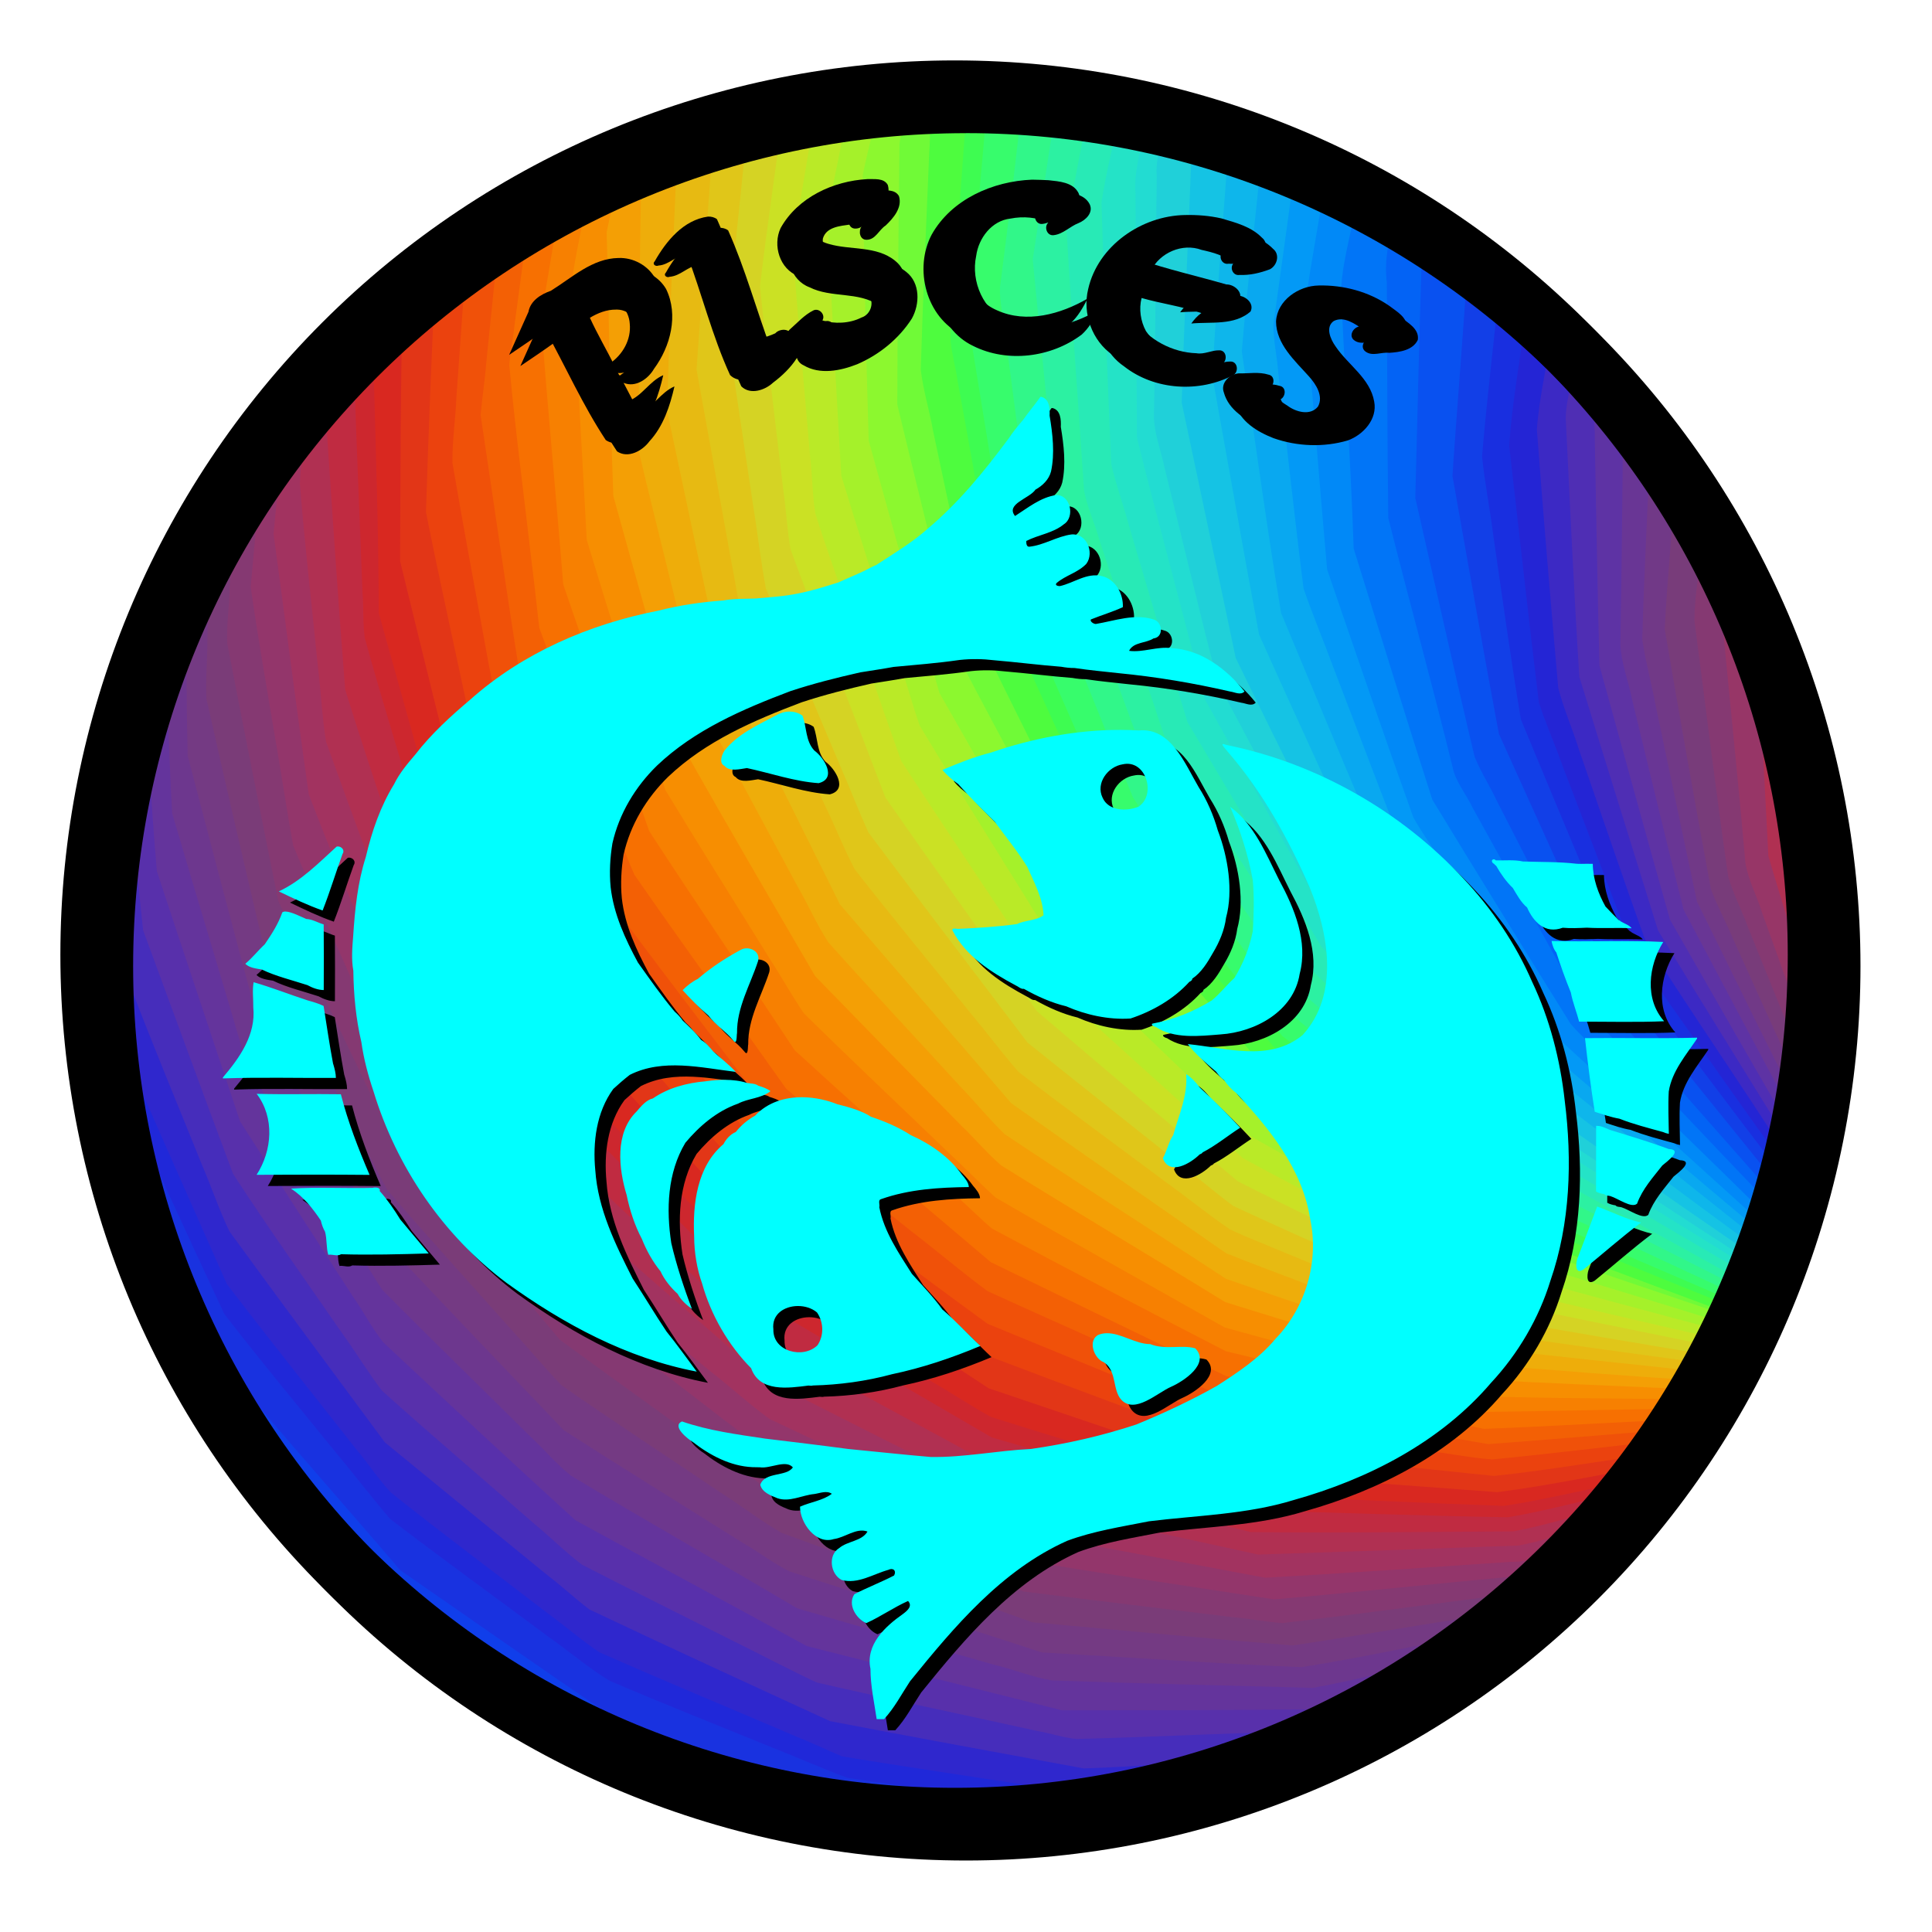 <?xml version="1.0" encoding="UTF-8"?>
<svg width="487.38mm" height="487.38mm" version="1.1" viewBox="0 0 1726.9 1726.9" xmlns="http://www.w3.org/2000/svg">
<defs>
<filter id="a" x="-.02" y="-.02" width="1.04" height="1.04" color-interpolation-filters="sRGB">
<feGaussianBlur in="SourceGraphic" result="result6" stdDeviation="8"/>
<feComposite in="result6" in2="SourceGraphic" operator="xor" result="result10"/>
<feGaussianBlur result="result2" stdDeviation="8"/>
<feComposite in="result10" in2="SourceGraphic" operator="atop" result="result91"/>
<feComposite in="result2" in2="result91" operator="xor" result="result4"/>
<feGaussianBlur in="result4" result="result3" stdDeviation="4"/>
<feSpecularLighting result="result5" specularConstant="1.1" specularExponent="5" surfaceScale="18">
<feDistantLight azimuth="235" elevation="55"/>
</feSpecularLighting>
<feComposite in="result3" in2="result5" k1="0.5" k2="0.5" k3="1.1" operator="arithmetic" result="result7"/>
<feComposite in="result7" in2="SourceGraphic" operator="atop" result="fbSourceGraphic"/>
<feColorMatrix in="fbSourceGraphic" result="fbSourceGraphicAlpha" values="0 0 0 -1 0 0 0 0 -1 0 0 0 0 -1 0 0 0 0 1 0"/>
<feGaussianBlur in="fbSourceGraphic" result="blur" stdDeviation="2 2"/>
<feColorMatrix result="colormatrix" values="1 0 0 0 0 0 1 0 0 0 0 0 1 0 0 0 0 0 50 0 "/>
<feComposite in="colormatrix" in2="fbSourceGraphic" operator="in"/>
</filter>
<filter id="b" color-interpolation-filters="sRGB">
<feGaussianBlur stdDeviation="15.44"/>
</filter>
<filter id="c" x="-.016" y="-.016" width="1.031" height="1.031" color-interpolation-filters="sRGB">
<feGaussianBlur stdDeviation="16.057"/>
</filter>
</defs>
<g transform="translate(-700.03 1356.3)">
<g transform="matrix(.625 0 0 .625 776.69 -1279.7)" filter="url(#c)">
<path d="m1223.3 7.525c-16.464 1.422-33.072 1.303-49.594 2.4-7.692 32.753-21.633 65.181-18.568 99.496-0.477 115.95-2.704 231.9-2.5 347.85 29.84 123.05 59.803 246.13 90.991 368.83 12.622 27.34 28.636 52.937 42.134 79.839 45.75 85.24 91.218 170.64 137.24 255.73 84.55 92.2 168.69 184.82 253.97 276.32 22.776 17.984 48.516 31.69 72.231 48.346 82.972 53.828 165.52 108.39 248.58 162.03 25.89 10.327 52.882 17.564 78.992 27.308 93.532 31.847 187.16 63.418 280.78 95 5.82-3.693 7.132-11.024 9.33-16.969-120.68-45.065-241.68-89.286-361.92-135.51-34.746-22.684-67.982-47.56-102.37-70.787-70.555-49.261-141.68-97.868-211.13-148.6-80.934-93.812-161.91-187.59-242.46-281.73-55.917-114.12-113.56-227.38-168.87-341.79-26.261-121.82-52.665-243.65-77.708-365.71-1.66-28.394 2.366-56.813 2.457-85.263 4.232-97.676 6.711-195.47 12.866-293.03 1.682-8.184 4.518-15.874 7.019-23.859l-1.477 0.105z" fill="#70fa37"/>
<path d="m1216.1 8.494c-11.202 27.533-7.348 57.957-9.821 86.87-4.347 103.64-9.012 207.31-12.116 310.98 3.585 29.882 12.628 58.762 17.832 88.339 20.223 94.568 39.916 189.26 60.818 283.67 55.677 114.97 113.41 228.95 169.86 343.53 81.241 94.853 162.72 189.51 244.48 283.91 103.31 74.016 207.94 146.21 312.42 218.53 21.297 10.381 44.354 16.437 66.15 25.642 99.117 37.18 198.34 74.084 297.58 110.92 4.519-5.361 7.521-12.124 7.744-19.188-24.052-3.528-45.111-16.952-67.961-24.642-98.422-40.332-197.43-79.376-295.09-121.47-26.061-17.616-50.248-37.914-75.929-56.132-75.887-56.609-152.06-112.83-227.38-170.2-78.679-96.93-157.44-193.81-235.25-291.43-12-25.617-23.067-51.656-35.214-77.209-41.022-90.088-83.146-179.73-123.02-270.3-7.167-31.983-11.47-64.508-17.911-96.644-16.202-90.984-33.614-181.82-48.708-272.96 1.4-35.52 5.2-70.954 7.184-106.48 5.896-82.042 11.914-164.07 17.559-246.13-17.672-0.31-35.348 0.083-53.02-0.303l-0.227 0.707z" fill="#4efc3e"/>
<path d="m1266.8 7.994c-6.969 0.261-6.89 8.916-6.305 13.969-8.018 112.11-16.593 224.19-23.948 336.34 0.571 21.721 7.426 42.618 10.337 64.052 19.169 103.48 36.691 207.32 56.655 310.62 11.643 29.993 26.934 58.392 39.522 87.985 39.422 86.029 78.962 172.02 117.89 258.26 11.767 18.957 28.043 34.544 41.171 52.474 65.748 81.228 131.05 162.83 197.3 243.64 101.19 76.507 202.87 152.45 305.07 227.55 27.203 12.984 55.738 22.889 83.339 34.974 90.401 36.965 180.59 74.505 271.55 110.06 4.719 1.751 11.593 1.082 13.148-4.588 2.409-3.05 3.345-10.253-2.135-10.443-22.067-2.525-40.436-16.138-61.101-23.235-98.679-42.808-197.76-84.677-296.12-128.22-99.518-75.537-198.21-152.16-297.03-228.61-77.553-99.015-155.1-198.03-232.42-297.22-51.241-115.6-102.06-231.4-152.44-347.38-9.531-51.748-17.097-103.83-26.034-155.68-11.696-71.964-24.292-143.86-34.933-215.94 8.413-109.23 19.332-218.24 28.055-327.44-10.531 0.132-21.013-1.278-31.568-1.17z" fill="#3efc51"/>
<path d="m1290.3 9.963c-8.72 109.87-19.945 219.54-28.09 329.45 20.224 123.29 40.028 246.65 61.1 369.79 10.265 27.625 23.879 53.797 34.97 81.048 39.544 89.999 78.627 180.22 118.86 269.9 77.802 99.649 155.55 199.35 233.73 298.69 99.384 76.786 198.46 153.99 298.65 229.72 115.31 50.71 231.14 100.27 346.92 149.85 5.524 1.558 13.461 4.708 17.969-0.303 2.699-4.547 4.594-9.693 4.633-15.033-22.962 0.241-41.677-15.539-62.44-23.279-98.736-46.6-198.09-91.876-296.52-139.13-88.532-72.927-177.48-145.36-265.78-218.58-11.964-10.428-25.62-19.289-34.365-32.847-32.982-46.34-67.08-91.914-100.67-137.84-38.282-52.222-77.01-104.18-114.32-157.08-16.567-36.777-29.967-74.856-45.681-112-31.588-79.035-63.846-157.89-94.819-237.11-17.243-122.99-33.248-246.17-49.07-369.33 0.889-21.16 6.181-41.975 7.402-63.169 8.67-73.317 18.347-146.52 25.622-220-19.264-2.245-38.649-3.276-58.033-3.695l-0.076 0.945z" fill="#37fc6c"/>
<path d="m1180.7 9.373c-17.28 1.881-34.788 1.687-52.035 4.195-6.961 39.566-19.89 78.028-25.442 117.88 2.041 125.94 4.443 251.89 8.595 377.77 33.644 120.96 66.857 242.05 101.77 362.65 62.344 110.08 125.69 219.59 189.65 328.73 87.73 91.741 177.17 181.84 265.75 272.75 107.32 65.94 214.87 131.53 322.82 196.44 119.96 38.834 241.38 73.008 361.34 111.78 5.43-4.349 7.265-11.5 8.189-18.086-118.81-40.004-237.55-80.257-356.24-120.58-20.333-9.894-37.534-24.939-56.985-36.341-87.816-57.97-176.77-114.27-264.01-173.09-20.724-19.442-38.263-41.933-58.106-62.237-65.59-71.522-131.33-142.91-196.72-214.6-59.301-111.11-119.63-221.71-178.05-333.26-8.608-28.367-13.884-57.682-21.739-86.286-23.051-93.725-46.492-187.36-68.931-281.23 0.389-124.41 1.742-248.84 3.207-373.24 3.501-25.024 13.114-48.701 18.318-73.387l-1.365 0.125z" fill="#8cf82f"/>
<path d="m1340.3 13.004c-9.55 92.039-21.118 183.95-32.861 275.73-0.673 21.776 5.271 43.063 7.188 64.654 13.931 105.14 27.159 210.38 42.327 315.34 46.826 116.39 92.731 233.19 140.72 349.09 14.243 23.232 32.274 43.82 47.605 66.312 58.696 79.773 117.13 159.76 175.62 239.67 17.902 18.629 39.786 32.75 58.973 49.957 77.839 63.813 155.58 127.77 233.17 191.85 18.572 11.921 39.849 18.489 59.254 28.817 95.943 44.61 191.51 90.051 287.73 134.04 6.003 1.328 14.886 5.118 19.297-1.244 2.527-3.948 3.53-8.636 4.039-13.234-24.901-3.649-45.615-18.88-67.987-29.274-96.334-49.052-193.17-97.125-289.01-147.16-94.972-81.814-188.93-164.78-283.03-247.6-71.298-104.24-143.46-207.94-213.81-312.78-13.757-32.051-23.894-65.522-36.572-98.024-30.857-84.981-62.787-169.62-92.659-254.92-4.603-27.91-5.334-56.436-9.002-84.406-9.709-97.216-19.903-194.37-28.994-291.65 12.068-76.782 23.587-153.65 35.17-230.51-18.949-2.555-37.97-4.695-57.076-5.621l-0.094 0.953z" fill="#31f789"/>
<path d="m1135.7 12.848c-17.098 1.357-34.195 2.976-51.115 5.834-9.304 55.448-22.183 110.28-32.217 165.61 6.165 125.14 12.588 250.27 20.332 375.31 36.999 120.06 74.634 239.92 112.87 359.58 15.077 27.391 33.012 53.07 48.846 79.992 50.588 81.587 101.19 163.17 151.64 244.84 91.536 88.632 183.66 176.67 275.44 265.04 109.5 61.694 218.31 124.7 328.4 185.29 25.034 8.732 51.186 13.466 76.482 21.334 93.763 25.486 187.64 50.571 281.47 75.776 5.879-3.712 6.59-11.236 9.797-16.832-120.49-38.991-242.45-73.315-362.92-112.28-107.26-64.804-214.37-129.86-321.11-195.53-87.917-90.632-177.04-180.09-264.26-271.4-63.394-108.7-126.59-217.53-188.55-327.06-34.467-120.05-67.722-240.44-101.12-360.79-3.883-126.57-6.527-253.18-8.486-379.79 7.79-38.505 18.523-76.407 25.824-115.03l-0.997 0.083-0.318 0.026z" fill="#a5f12a"/>
<path d="m1389.4 17.639c-11.534 76.958-23.277 153.89-35.104 230.8 12.155 125.63 24.532 251.27 37.984 376.75 7.735 27.211 19.585 52.99 28.455 79.809 33.66 91.331 66.262 183.08 100.75 274.09 12.935 23.202 30.116 43.65 44.27 66.084 57.316 83.479 114.3 167.2 171.93 250.45 94.63 83.205 188.95 166.78 284.59 248.82 112.01 58.298 225.1 114.52 337.64 171.76 7.156 1.354 14.721 5.982 22.029 3.426 3.778-4.368 4.269-10.402 5.92-15.705-17.339-1.958-32.866-10.497-47.364-19.7-102.08-56.427-205.16-111.11-306.69-168.49-22.913-18.943-43.214-40.775-65.512-60.414-69.996-65.376-140.26-130.47-209.89-196.23-68.911-105.3-136.05-211.73-203.98-317.66-38.978-118.51-78.488-236.86-117.21-355.45-4.6-19.895-2.743-40.679-5.16-60.947-7.091-106.78-15.46-213.47-21.412-320.33 10.478-60.079 21.362-120.09 33.207-179.9-17.865-4.114-36.138-5.933-54.308-8.125l-0.145 0.959z" fill="#2cf1a2"/>
<path d="m1091.6 17.781c-18.492 1.855-36.959 4.203-55.16 8.014-9.287 70.507-25.453 140.03-32.999 210.76 9.228 125.23 20.571 250.32 31.707 375.37 8.075 31.991 21.565 62.259 31.494 93.675 31.086 88.134 60.869 176.79 92.988 264.52 21.189 34.326 44.59 67.21 66.45 101.11 47.889 72.108 95.741 144.25 143.69 216.31 93.579 84.547 186.83 169.47 281.12 253.22 112.29 60.69 226.01 118.68 338.54 178.9 117.76 28.138 235.48 56.484 353.69 82.723 4.961-4.826 6.767-11.76 9.027-18.068-118.55-31.887-237.22-63.441-355.58-95.996-24.469-10.483-46.265-26.07-69.884-38.219-86.97-49.183-173.88-98.448-260.78-147.76-91.098-88.115-182.9-175.5-273.9-263.72-65.859-108.06-134.1-214.73-199.21-323.21-11.014-31.277-19.585-63.344-30.131-94.78-27.528-87.602-55.32-175.12-82.154-262.93-7.473-125.05-14.118-250.15-20.205-375.28 11.41-54.819 23.007-109.61 32.621-164.78l-0.994 0.106-0.328 0.035z" fill="#baea27"/>
<path d="m1435.8 24.389c-11.452 61.333-24.541 122.49-32.918 184.31 7.042 123.47 16.815 246.78 24.772 370.19 4.663 24.89 15.836 47.906 22.44 72.266 32.509 98.034 64.752 196.17 97.348 294.17 68.318 106.45 135.66 213.55 205.13 319.25 91.757 86.082 183.47 172.28 276.12 257.37 27.708 17.46 57.448 31.375 85.737 47.846 81.877 44.699 163.9 89.156 245.39 134.55 8.057 3.352 17.018 6.593 25.734 5.713 4.575-3.853 4.138-10.497 6.885-15.4-12.907-4.893-27.012-7.58-38.052-16.382-103.75-61.402-208.33-121.45-311.49-183.82-20.688-16.982-37.508-38.076-57.24-56.135-70.758-70.658-142.71-140.15-212.3-211.96-63.304-106.83-127.46-213.17-190.69-320.04-36.424-121.31-72.53-242.75-107.82-364.38-3.07-24.715-1.579-49.791-3.456-74.65-3.75-101.4-8.146-202.79-10.833-304.23 9.123-43.476 18.251-86.941 28.418-130.19-17.506-3.944-35.142-7.441-52.994-9.383l-0.178 0.908z" fill="#28eab6"/>
<path d="m1043.4 24.631c-18.167 2.629-36.464 5.08-54.088 10.393-10.369 84.543-23.607 168.73-33.184 253.37 13.55 125.52 28.494 250.93 43.936 376.21 9.351 30.558 22.993 59.571 33.598 89.69 34.383 89.309 68.612 178.69 103.14 267.93 71.807 103.07 144.81 205.31 218.11 307.33 96.242 81.933 192.42 163.96 289.47 244.92 113.15 56.076 226.8 111.22 340.69 165.74 25.315 7.303 51.582 10.497 77.176 16.654 91.678 18.824 183.44 37.236 275.02 56.502 5.673-4.49 7.106-11.99 9.84-18.291-118.74-26.337-237.01-54.803-355.31-83.078-111.8-60.145-225.02-117.62-336.67-178.04-93.641-83.53-186.56-167.85-279.62-252.03-69.518-105.53-140.31-210.21-209.24-316.12-25.493-70.751-49.515-142.06-74.726-212.92-16.262-46.931-33.239-93.691-48.163-141.04-4.225-26.323-4.145-53.159-7.332-79.668-8.394-100.23-18.199-200.43-24.734-300.76 9.787-69.18 23.762-137.75 33.412-206.97l-0.99 0.142-0.331 0.047z" fill="#cbe124"/>
<path d="m1480.9 32.197c-9.826 44.759-21.201 89.332-28.267 134.61 3.722 124.8 8.483 249.62 13.906 374.33 6.607 28.841 16.876 56.663 24.558 85.203 28.103 94.559 55.54 189.33 84.423 283.65 63.631 107.37 127.89 214.38 191.75 321.6 87.827 90.062 178.25 177.59 267.21 266.5 24.461 17.833 52.013 30.754 77.504 46.982 84.964 49.876 169.7 100.16 254.98 149.48 7.395 2.073 15.046 6.269 22.812 5.367 4.63-3.838 3.497-10.662 6.564-15.41-31.618-6.851-56.551-28.845-83.94-44.593-87.953-54.93-176.43-109.03-263.49-165.37-86.736-90.513-172.51-181.93-258.55-273.1-62.164-108.6-121.78-218.63-182.9-327.82-30.667-124.23-65.31-247.45-96.24-371.61 0.152-126.08-2.536-252.2-1.365-378.26 4.948-27.597 13.39-54.355 20.023-81.563-15.903-5.064-32.395-7.84-48.762-10.918l-0.217 0.93z" fill="#24e3c7"/>
<path d="m996.27 33.703c-19.462 1.95-38.273 7.604-57.164 12.352-8.73 98.428-20.05 196.62-30.008 294.92 0.218 25.731 7.19 50.769 9.906 76.214 15.241 101.02 29.538 202.22 45.635 303.09 7.729 23.924 19.668 46.197 28.543 69.689 39.782 93.833 78.662 188.1 119.05 281.64 16.285 24.293 35.495 46.417 52.538 70.166 58.879 77.486 117.54 155.15 176.55 232.53 98.351 78.628 196.8 157.15 295.81 234.94 28.57 14.741 58.684 26.118 87.673 39.962 87.349 39.083 174.63 78.337 262.04 117.27 114.79 20.336 229.76 39.635 344.75 58.783 4.267-5.766 8.023-12.141 9.398-19.268-117.59-25.196-235.88-47.326-353.25-73.346-33.567-14.662-65.695-32.354-98.966-47.66-80.449-39.236-161.41-77.602-241.19-118.1-96.139-80.534-191.69-161.75-287.14-243.1-72.682-101.62-145.46-203.17-216.82-305.73-44.949-118.16-91.548-235.73-135.5-354.24-5.175-28.249-6.354-57.072-10.56-85.495-11.299-97.072-23.638-194.03-33.336-291.29 9.869-84.644 22.901-168.89 33.318-253.48l-0.993 0.122-0.281 0.034z" fill="#d5d324"/>
<path d="m1521.9 41.016c-2.302 10.04-5.633 22.706-8.8 33.706-7.386 25.521-13.648 51.854-11.837 78.634 0.569 116.71 1.515 233.42 2.048 350.12 31.193 124.81 65.755 248.77 96.881 373.57 61.514 109.73 121.25 220.49 184.01 329.52 86.512 91.604 172.59 183.64 259.96 274.43 106.35 68.427 214.07 134.71 321.6 201.23 8.476 3.992 17.506 6.592 26.378 9.529 4.165-3.829 8.534-12.209 2.611-16.402-28.87-7.038-50.754-28.649-75.943-43.203-86.645-56.833-173.48-113.37-259.92-170.52-85.807-92.13-170.47-185.32-255.24-278.41-58.733-111.85-119.54-222.6-178.02-334.57-30.191-121.08-60.188-242.23-89.154-363.58-2.238-27.036 1.778-54.305 0.53-81.471 1.065-99.22 0.964-198.49 3.552-297.67 2.805-19.381 10.62-37.724 14.064-57.043-9.909-5.731-21.822-5.574-32.461-8.873l-0.242 0.97-0.01 0.034z" fill="#22dcd2"/>
<path d="m945.96 44.406c-18.698 4.239-37.395 8.702-55.488 15.117-8.294 115.85-16.703 231.7-24.881 347.56 22.564 123.31 44.026 246.82 67.586 369.94 13.615 33.174 30.016 65.114 44.403 97.954 38.275 83.016 75.615 166.5 114.81 249.07 14.583 22.128 33.368 41.049 49.222 62.228 62.524 76.746 123.99 154.41 187.33 230.45 23.087 19.522 48.585 35.927 72.349 54.557 77.38 57.287 154.02 115.63 232.07 171.99 22.315 11.588 46.528 18.871 69.351 29.349 93.843 38.44 187.64 77.036 281.38 115.68 21.135 5.839 43.288 5.809 64.722 10.012 91.899 12.834 183.73 26.218 275.81 37.704 6.414-3.924 7.876-11.883 10.705-18.256-115.61-19.253-231.19-38.647-346.59-59.084-115.76-52.38-232.34-103.08-347.59-156.5-26.781-19.831-52.007-41.65-78.482-61.886-72.04-57.234-144.21-114.3-215.94-171.91-75.75-100.3-152.35-199.97-227.57-300.66-14.244-31.674-26.763-64.135-40.664-95.988-35.317-84.323-71.74-168.24-105.91-253.01-7.385-39.333-11.708-79.232-18.222-118.75-12.467-84.626-25.939-169.14-37.225-253.91 1.099-25.769 5.804-51.325 7.54-77.111 7.758-74.931 16.109-149.81 22.641-224.86l-1.342 0.309z" fill="#e0c619"/>
<path d="m1546.8 47.277c-5.574 26.823-17.633 54.148-15.128 82.541-1.81 114.3-1.515 228.65-4.083 342.93 0.364 24.738 9.858 47.952 14.844 71.894 25.315 102.43 49.815 205.07 75.883 307.31 58.877 112.54 119.79 224 179.08 336.31 85.267 93.526 170.23 187.35 256.67 279.78 105.61 69.345 210.94 139.16 317.25 207.42 7.647 3.664 15.811 6.073 23.948 8.377 4.274-4.563 5.889-10.795 7.346-16.695-22.302-4.587-40.988-18.516-59.015-31.786-92.14-64.257-184.62-128.04-276.22-193.07-83.173-95.199-165.47-191.22-247.3-287.56-14.043-23.76-24.121-49.748-37.261-74.088-43.698-88.366-87.962-176.45-130.83-265.23-25.004-121.22-51.34-242.16-76.728-363.3 4.446-128.37 9.957-256.71 15.723-385.02 2.092-2.523 4.492-8.463-0.42-9.416-14.317-4.516-28.904-8.118-43.549-11.4l-0.203 0.979v0.021z" fill="#20d0d9"/>
<path d="m897.31 57.527c-18.824 5.597-38.958 9.539-56.145 19.01-6.275 19.324-3.207 39.947-5.364 59.815-3.974 110.26-10.271 220.45-12.148 330.77 26.147 122.5 51.805 245.11 78.947 367.38 56.283 113.76 112.84 227.4 169.49 340.97 81.849 95.58 164.38 190.57 246.45 285.96 102.84 72.817 206.52 144.46 310.02 216.32 118.22 45.502 237.04 89.503 355.84 133.41 24.401 5.112 49.458 5.281 74.065 8.964 86.592 9.411 173.2 18.677 259.8 27.981 5.865-4.92 8.572-12.434 10.426-19.631-113.15-14.307-226.03-30.595-338.94-46.732-96.226-39.514-192.59-78.863-288.78-118.52-21.462-9.264-43.546-17.377-64.528-27.572-31.006-20.97-59.964-44.795-90.393-66.598-70.723-52.903-142.23-104.84-212.19-158.7-23.615-27.203-45.2-56.08-68.291-83.724-55.287-68.53-111.48-136.39-165.71-205.73-15.279-28.66-26.982-59.196-41.25-88.416-39.3-86.49-79.92-172.21-118.04-258.95-7.4-33.41-12.07-67.45-18.82-101.04-16.13-88.84-32.26-177.69-48.28-266.55 8.45-116.32 16.74-232.65 25.1-348.98l-0.968 0.25-0.379 0.098z" fill="#e7ba12"/>
<path d="m1586.9 57.65c-8.291 13.241-3.411 29.435-5.683 43.952-4.482 117.23-10.361 234.41-13.872 351.67 25.586 121.76 51.843 243.4 77.244 365.2 54.825 112.95 111 225.26 166.87 337.68 14.535 21.397 33.758 39.012 49.716 59.294 67.005 77.758 133.24 156.2 201.22 233.11 102.94 72.621 206.14 144.92 310.12 216.02 8.685 4.457 18.092 7.215 27.333 10.244 3.058-5.912 5.353-12.224 6.668-18.754-30.935-6.806-52.902-31.642-78.528-48.705-83.114-62.006-166.51-123.62-249.1-186.32-78.798-98.375-158.31-196.19-237.03-294.62-51.525-115.03-104.97-229.19-156.39-344.26-22.654-122.46-44.276-245.14-66.328-367.72 6.271-113.46 16.156-226.67 23.867-340.03-18.38-6.396-36.868-12.54-55.721-17.4l-0.383 0.662z" fill="#15c3e4"/>
<path d="m1635.1 72.945c-7.7 114.16-17.881 228.17-23.904 342.43 22.24 123.2 43.734 246.55 66.789 369.59 51.752 115.65 105.27 230.52 157.32 346.04 79.206 98.889 158.93 197.38 238.36 296.08 100.14 75.592 200.61 150.76 301.75 224.99 9.001 5.357 18.843 9.241 28.999 11.767 0.815-5.949 7.462-12.948 2.051-18.442-18.514-6.004-33.32-18.831-47.823-31.23-89.239-72.433-180.29-142.69-268.89-215.86-23.121-28.015-43.685-58.014-66.094-86.59-53.97-71.742-108.96-142.79-161.88-215.26-16.472-36.144-30.57-73.366-46.442-109.8-32.887-78.991-66.82-157.62-98.62-237.01-20.21-123.1-36.877-246.75-55.47-370.1 7.995-96.003 20.412-191.58 28.781-287.55-17.718-8.224-36.529-13.659-54.834-20.367l-0.071 0.997-0.023 0.321z" fill="#0eb6eb"/>
<path d="m850.12 71.707c-16.415 6.447-33.699 10.733-49.482 18.736-7.342 29.128-17.822 58.485-15.324 88.99-0.961 114.01-1.99 228.02-2.883 342.03 29.607 123.95 61.051 247.46 91.158 371.28 59.592 111.36 118.82 222.94 179.51 333.69 17.08 23.168 38.763 42.337 57.41 64.165 66.35 71.659 131.56 144.46 198.78 215.27 27.99 20.333 58.031 37.606 86.584 57.119 77.272 50.277 154.41 100.77 231.85 150.78 119.26 41.398 238.92 81.706 358.64 121.7 24.418 4.269 49.396 3.489 73.92 6.369 83.714 6.115 167.47 14.223 251.28 17.634 6.76-3.857 8.429-12.148 10.496-18.996-111.67-12.499-223.64-22.966-335.1-36.965-38.078-12.841-75.145-28.419-113.02-41.863-81.01-30.408-162.46-59.89-242.87-91.744-102.56-71.507-205.54-142.42-307.53-214.73-81.433-95.057-163.7-189.39-245.06-284.52-56.161-113.09-112.57-226.06-168.51-339.26-26.743-121.7-52.47-243.61-78.416-365.48 2.9-125.79 9.119-251.48 14.641-377.16 0.854-6.339 3.272-12.379 6.287-17.916-0.796 0.292-1.591 0.583-2.387 0.875z" fill="#eead0a"/>
<path d="m807.83 87.926c-16.478 4.326-31.914 11.67-47.621 18.111-6.872 35.897-18.289 71.008-23.066 107.31 3.67 125.02 4.615 250.13 9.603 375.1 33.504 121.31 67.972 242.35 101.72 363.59 61.912 109.47 125.19 218.16 188.67 326.72 88.159 90.35 175.87 181.21 265.31 270.26 25.654 18.433 53.978 32.688 80.43 49.899 81.288 49.319 162.55 98.688 243.74 148.15 118.25 37.282 237.43 71.662 355.6 109.14 24.097 5.758 49.096 3.099 73.561 5.397 82.961 3.739 165.93 7.337 248.88 11.371 4.804-5.847 9.699-12.749 9.137-20.713-108.29-6.82-216.53-15.055-324.6-24.423-32.642-9.546-64.327-22.033-96.741-32.306-87.26-29.573-174.68-58.682-261.63-89.158-105.51-69.018-211.82-136.9-316.65-206.9-22.509-21.825-42.304-46.233-64.032-68.814-62.706-68.545-126.31-136.29-188.18-205.58-16.867-25.944-29.237-54.533-44.746-81.305-45.59-84.8-91.27-169.42-136.41-254.35-29.68-123.25-61.19-246.06-90.56-369.37 1.661-123.03 1.25-246.12 3.891-369.12 2.836-21.629 11.149-42.096 15.203-63.508l-1.596 0.471z" fill="#f49f05"/>
<path d="m1682.2 90.316c-8.358 96.767-21.12 193.12-28.885 289.95 18.84 124.64 35.474 249.65 56.207 374 48.119 115.48 96.257 230.96 145.12 346.13 21.308 30.834 45.246 59.733 67.333 90.004 54.116 71.305 107.37 143.32 162.42 213.88 23.129 20.733 48.542 38.714 72.336 58.661 75.386 59.997 150.41 120.49 225.99 180.21 7.561 4.433 15.912 7.239 23.783 11.039 3.828-5.505 7.14-12.322 5.481-19.182-28.072-9.683-47.577-33.469-70.454-51.272-79.277-67.383-158.63-134.68-237.72-202.28-73.123-103.16-146.77-206.02-218.88-309.86-12.189-28.506-21.821-58.019-33.505-86.732-33.985-89.457-69.139-178.52-102.05-268.35-5.198-32.558-7.362-65.537-11.769-98.229-10.306-91.433-21.884-182.78-31.135-274.3 2.978-26.277 7.883-52.292 10.785-78.582 6.998-51.206 13.984-102.41 21.086-153.61-18.269-8.532-36.851-16.47-56.027-22.752l-0.093 0.996-0.025 0.264z" fill="#09a8f0"/>
<path d="m767.45 102.9c-16.897 8.812-36.868 12.815-51.438 25.428-8.83 49.71-22.284 98.681-27.818 148.92 6.704 124.8 13.186 249.62 20.453 374.38 36.507 120.14 74.368 239.87 113.05 359.32 65.335 107.16 132.03 213.48 198.34 320.04 22.665 24.333 48.026 45.933 71.447 69.519 67.458 64.48 134.63 129.29 202.04 193.8 19.047 14.715 41.661 23.694 61.918 36.514 90.276 50.925 180.35 102.23 270.85 152.74 121.12 33.432 242.49 65.987 363.86 98.461 101.55 3.749 203.2 2.808 304.79 5 7.51-5.101 9.823-14.418 14.279-21.814-105.92-5.62-212-8.747-317.84-15.194-24.149-6.48-47.607-15.264-71.744-21.804-96.753-29.462-193.66-58.415-290.18-88.623-106.37-65.55-213.91-129.24-320-195.22-20.391-17.423-37.528-38.26-56.974-56.72-69.949-71.184-139.8-142.47-209.29-214.1-63-108.2-126.13-216.2-187.64-325.09-33.31-120.68-67.83-241.04-101.08-361.74-4.739-125.69-5.892-251.47-9.539-377.19 7.3-35.968 16.768-71.511 24.186-107.48l-0.914 0.405-0.871 0.386z" fill="#f78e01"/>
<path d="m1730.5 109.79c-10.751 77.368-21.114 154.82-32.039 232.14-0.121 22.913 5.393 45.372 6.962 68.093 12.146 103 23.151 206.16 36.194 309.06 12.763 37.098 28.06 73.262 41.579 110.09 31.31 81.374 62.048 163 93.583 244.27 12.426 22.048 29.337 41.117 43.058 62.329 59.468 83.811 118.44 167.99 178.36 251.47 95.338 81.114 190.32 162.68 286.33 242.98 8.286 5.427 17.513 9.143 26.478 13.262 1.685-5.807 7.787-13.025 2.889-18.816-13.374-5.677-25.229-14.26-35.09-24.899-87.68-80.052-176.29-159.09-263.64-239.49-70.122-104.44-139.46-209.43-208.15-314.8-10.974-24.078-17.172-49.954-26.809-74.59-32.48-93.675-65.299-187.24-97.19-281.11-10.354-124.84-21.692-249.62-30.92-374.54 1.587-28.931 9.416-57.028 13.163-85.743 5.514-32.433 10.946-64.882 16.13-97.369-16.089-9.515-33.537-16.362-50.709-23.615l-0.137 0.991-0.041 0.298z" fill="#0399f6"/>
<path d="m723.54 123.45c-17.525 6.958-36.066 13.858-50.434 26.172-9.021 62.727-22.299 124.9-29.783 187.82 9.386 126.06 21.433 251.92 31.769 377.89 40.441 118.49 82.228 236.53 123.75 354.63 68.89 105.61 139.71 209.96 209.29 315.11 91.819 84.495 185.98 166.46 277.36 251.41 18.442 14.87 41.306 22.434 61.525 34.412 93.723 49.002 187 98.884 281.29 146.77 122.63 29.387 245.34 58.485 368.14 87.1 97.178-1.722 194.54-2.596 291.59-5.629 6.304-4.559 10.12-12.294 9.938-20.07-102.36-2.262-204.78-1.276-307.1-5.045-120.71-32.52-241.5-64.743-361.99-98.068-109.17-61.811-218.97-122.62-327.42-185.64-23.234-20.954-45.023-43.447-67.932-64.755-68.83-66.315-138.51-131.82-206.54-198.93-16.943-24.821-31.408-51.306-47.881-76.47-50.2-81-100.87-161.6-150.31-243-38.22-118.91-76.1-237.93-112.33-357.45-7.07-125.48-13.77-250.97-20.45-376.47 8.002-50.45 19.842-100.22 29.219-150.45l-0.937 0.349-0.727 0.27z" fill="#f78001"/>
<path d="m1773.7 129.83c-9.101 60.523-21.264 120.62-29.455 181.27 0.165 34.246 5.699 68.163 7.54 102.3 7.815 92.833 15.336 185.7 23.548 278.49 40.702 118.41 81.208 236.94 123.38 354.82 16.642 29.279 37.255 56.04 55.004 84.633 51.727 78.273 103 156.87 155.73 234.47 93.396 85.787 187.83 170.44 281.71 255.7 7.227 4.605 15.274 7.72 22.564 12.217 3.946-6.433 5.817-13.816 8.027-20.953-28.543-11.142-45.084-38.726-68.038-57.466-72.991-71.453-146.51-142.39-219.76-213.56-17.189-21.484-28.826-46.659-44.198-69.402-52.362-85.023-105.3-169.68-156.94-255.15-37.903-118.84-74.729-238.02-111.7-357.16-3.545-126.02-14.004-251.76-17.63-377.75 5.321-42.775 17.551-84.393 23.917-127.06-17.301-9.885-34.902-19.388-53.49-26.654l-0.159 0.987-0.04 0.249z" fill="#0189f7"/>
<path d="m680.46 144.42c-18.265 7.232-34.942 17.736-52.082 27.197-10.494 77.012-21.842 153.99-30.704 231.17 7.609 80.189 18.309 160.03 27.38 240.06 5.366 44.234 10.051 88.592 15.386 132.82 5.528 21.914 16.247 42.045 23.408 63.392 38.012 97.831 74.68 196.24 113.91 293.56 16.142 25.701 35.283 49.348 52.227 74.513 55.334 77.757 110.6 155.57 166.18 233.15 97.558 83.701 196.19 166.15 294.26 249.24 112.8 54.612 225.36 109.77 338.47 163.71 123.42 25.603 246.98 50.606 370.5 75.676 92.753-3.222 185.37-9.607 278.1-13.16 6.282-6.59 12.267-14.468 12.994-23.877-97.896 1.281-195.78 3.642-293.67 4.889-122.11-28.72-244.21-57.458-366.17-86.762-111.9-57.68-223.51-116.03-334.47-175.42-18.412-15.453-34.98-32.941-53.394-48.418-76.266-68.911-153.05-137.24-228.87-206.65-68.99-104.6-139.63-208.3-208.09-313.4-41.06-117.59-82.84-234.91-122.98-352.8-10.13-126.67-22.5-253.15-31.79-379.88 10.002-63.249 21.405-126.29 31.072-189.6l-1.656 0.707z" fill="#f77001"/>
<path d="m1819.7 152.69c-6.348 46.439-21.706 91.632-24.507 138.63 5.31 123.56 13.925 246.99 18.105 370.6 37.223 119.76 74.063 239.65 112.41 359.05 65.304 107.36 131.42 214.26 197.91 320.88 18.414 21.359 40.689 38.888 60.082 59.308 68.733 66.832 137.77 133.38 206.04 200.67 8.72 7.86 18.565 14.735 29.719 18.639 1.135-7.388 7.484-15.196 3.951-22.623-25.609-14.174-41.516-39.732-62.485-59.394-71.325-75.502-143.3-150.38-213.52-226.91-61.151-109.11-121.64-218.59-181.89-328.19-15.602-65.078-33.617-129.56-50.245-194.39-14.954-57.728-30.473-115.39-44.633-173.27-1.693-115.09-0.613-230.23-2.685-345.3-2.296-28.646 5.837-56.788 13.609-84.056-19.732-13.033-40.464-24.494-61.648-34.979l-0.156 0.988-0.057 0.362z" fill="#0175f7"/>
<path d="m635.41 167.48c-16.404 11.195-36.117 18.232-50.205 32.396-10.196 88.799-17.717 177.92-28.469 266.63 0.376 21.845 6.582 43.043 8.778 64.684 15.939 105.33 30.592 210.87 48.021 315.96 48.505 115.01 96.384 230.32 145.88 344.88 18.313 28.513 40.879 53.961 60.594 81.48 56.773 74.596 113.33 149.37 170.32 223.79 97.899 77.755 195.5 155.93 294.09 232.79 21.528 12.091 45.106 19.888 67.206 30.821 93.776 41.764 187.46 83.77 281.23 125.54 123.26 22.086 246.88 42.183 370.17 64.025 19.964 0.923 39.674-3.547 59.545-4.091 68.925-5.979 138.23-9.966 206.89-17.587 6.233-5.66 8.966-13.901 12.629-21.234-94.206 3.519-188.28 10.048-282.48 13.324-122.85-25.188-245.8-49.848-368.57-75.387-112.42-53.901-224.46-108.59-336.66-162.96-97.379-82.868-195.63-164.71-292.63-248.03-72.251-102.06-145.84-203.23-217.06-305.99-13.55-30.087-23.632-61.591-36.18-92.126-33.235-86.938-67.784-173.45-99.825-260.8-3.677-29.307-6.402-58.726-10.258-88.014-11.113-95.995-23.707-191.87-32.744-288.06 1.745-20.387 5.961-40.592 8.007-60.912 7.732-57.42 15.256-114.87 23.534-172.21-0.6 0.361-1.2 0.721-1.801 1.082z" fill="#f36005"/>
<path d="m1874.1 183.29c-9.556 31.732-17.715 65.05-13.375 98.398 0.487 112.16 0.556 224.34 2.059 336.49 29.723 118.59 62.561 236.4 91.668 355.12 4.186 22.024 19.58 39.407 28.916 59.264 52.596 94.686 104.51 189.76 157.84 284.03 86.015 93.181 173.51 185.02 261.15 276.65 6.502 5.406 13.749 9.831 21.178 13.836 0.756-7.348 7.246-15.021 3.795-22.32-19.248-10.589-29.807-30.885-45.196-45.808-71.399-81.252-143.12-162.22-214.6-243.4-58.532-112.15-116.19-224.79-173.32-337.63-10.217-36.111-16.521-73.231-25.677-109.65-19.738-86.661-39.6-173.29-59.155-260 3.723-125.69 5.93-251.42 10.564-377.08-13.778-11.726-29.906-20.158-45.502-29.143l-0.272 0.962-0.076 0.268z" fill="#0363f5"/>
<path d="m592.32 193.76c-18.583 12.218-39.765 21.876-55.074 38.248-6.755 101.59-15.253 203.08-21.048 304.71 2.145 27.174 9.835 53.511 13.684 80.426 18.235 98.359 34.873 197.05 54.402 295.15 16.815 45.148 39.608 87.728 58.828 131.85 32.632 70.564 64.145 141.7 98.067 211.64 18.67 26.409 40.779 50.144 60.494 75.755 59.625 73.149 118.24 147.2 178.85 219.51 20.817 17.344 43.706 31.978 64.974 48.716 80.192 59.481 159.94 119.58 240.81 178.13 115.36 47.498 230.85 94.688 346.34 141.87 124.71 19.306 249.88 35.616 374.89 52.747 26.42 0.316 52.349-5.862 78.567-7.701 57.456-6.823 115.35-11.805 172.49-20.189 6.612-6.69 10.65-15.318 15.322-23.354-89.39 7.244-178.76 14.814-268.19 21.486-123.58-21.831-247.46-41.94-370.98-64.086-114.95-51.915-230.57-102.32-345.26-154.82-36.398-26.988-70.968-56.442-106.87-84.05-62.495-49.741-125.52-98.957-187.52-149.23-75.564-99.845-152.16-198.93-226.91-299.38-12.534-22.958-20.179-48.163-31.296-71.811-38.56-91.6-77.39-183.17-115.76-274.89-20.11-124.23-37.67-248.85-56.41-373.28 2.262-25.941 6.361-51.685 8.316-77.66 6.915-66.962 13.439-133.97 21.055-200.85-0.579 0.35-1.159 0.699-1.738 1.049z" fill="#f05109"/>
<path d="m1912 207.95c-4.648 127.16-7.109 254.39-10.592 381.58 28.229 123.35 55.501 246.94 84.786 370.03 9.069 22.546 22.517 42.972 32.716 64.992 47.402 91.979 93.821 184.48 142.24 275.92 83.17 94.289 166.28 188.63 249.53 282.85 5.25 4.133 11.086 7.431 16.736 10.969 0.639-8.154 8.15-16.353 3.57-24.447-15.54-10.332-23.088-28.233-36.007-41.198-69.843-86.66-140.85-172.44-209.38-260.12-14.181-26.678-24.827-55.042-38.103-82.164-39.793-87.365-79.772-174.64-119.03-262.25-22.719-122.16-44.056-244.57-65.924-366.88 6.853-100.47 15.562-200.81 21.455-301.35-22.607-18.386-46.3-35.61-71.934-49.561l-0.037 0.999-0.023 0.628z" fill="#0951f0"/>
<path d="m544.11 225.72c-17.881 12.171-37.708 22.871-52.066 39.201-5.102 115.37-10.205 230.75-13.459 346.19 24.586 122.48 52.174 244.34 77.693 366.61 8.745 23.382 22.001 44.652 32.344 67.275 45.849 91.499 90.915 183.4 137.34 274.6 82.163 95.596 164.29 191.24 247.48 285.94 103.87 73.495 208.65 145.69 313.24 218.16 118.5 45.023 237.38 89.065 356.25 133.1 125.13 13.386 250.21 27.456 375.44 39.856 75.653-10.445 151.45-20.913 226.78-32.934 8.034-7.165 12.784-17.079 17.338-26.633-83.714 8.885-167.27 19.58-251.06 27.518-32.41-2.333-64.405-9.205-96.747-12.792-93.497-12.979-187.12-25.121-280.35-39.865-114.81-47.15-229.77-93.941-344.53-141.24-101.53-74.012-201.87-149.66-302.91-224.35-38.858-45.475-75.355-92.912-113.48-139.01-42.014-51.875-84.629-103.31-125.56-156.03-15.8-29.786-28.081-61.259-42.812-91.567-37.22-81.608-75.995-162.64-111.47-244.95-8.496-27.764-10.702-56.879-16.932-85.171-17.415-96.805-35.829-193.46-52.293-290.42-0.331-31.266 4.452-62.297 5.721-93.53 5.285-73.67 10.509-147.34 15.705-221.02l-1.674 1.066z" fill="#eb420e"/>
<path d="m1976.2 252.15c-5.842 102.09-14.975 203.97-21.619 306 22.064 122.95 43.268 246.08 66.4 368.83 52.059 115.19 103.92 230.52 157.34 345.07 16.227 23.699 36.049 44.64 53.327 67.549 62.204 76.98 124.45 153.95 186.78 230.82 3.763 3.683 8.246 6.601 13.098 8.637 0.818-7.522 7.008-15.017 4.086-22.807-19.811-20.389-34.314-45.091-52.279-67.008-59.407-78.954-119.16-157.65-178.21-236.86-47.879-116.43-97.2-232.25-145.13-348.65-19.949-123.78-37.144-248.01-55.03-372.09 0.109-25.602 5.412-50.86 7.073-76.431 5.737-54.467 11.491-108.93 17.259-163.4-16.089-15.692-34.472-28.775-52.982-41.424l-0.058 0.998-0.045 0.771z" fill="#123fe7"/>
<path d="m498.73 258.19c-18.294 14.293-39.191 26.49-53.496 45.025-2.936 126-3.338 252.06-3.553 378.09 29.954 122.8 60.054 245.58 91.219 368.08 59.602 110.79 118.65 221.88 179.06 332.23 20.248 24.652 43.278 46.835 64.33 70.786 65.099 70.376 129.39 141.57 195.25 211.21 23.627 17.749 49.533 32.059 73.806 48.843 80.995 52.565 161.96 105.2 242.88 157.87 118.22 40.081 236.46 80.195 354.8 119.88 25.127 4.867 50.92 3.82 76.249 6.85 101.43 7.579 202.84 15.671 304.31 22.676 69.509-11.493 139.22-23.043 208.13-37.211 7.354-8.078 12.916-17.544 18.524-26.859-78.9 10.139-157.33 24.365-236.42 32.582-123.23-12.478-246.35-26.121-369.5-39.362-118.15-44.064-236.49-87.647-354.34-132.52-103.88-72.308-208.24-143.92-311.51-217.09-82.564-94.383-164.41-189.38-246.1-284.52-56.106-111.98-112.5-223.85-167.41-336.4-6.022-21.194-8.579-43.255-14.027-64.661-21.46-101.23-44.109-202.21-64.385-303.7 3.572-117.71 8.617-235.38 13.881-353.02-0.56 0.408-1.12 0.815-1.68 1.223z" fill="#e23617"/>
<path d="m2021.7 287.79c-8.066 80.813-18.091 161.48-24.775 242.4 3.673 37.179 11.13 73.856 15.744 110.92 12.881 88.462 25.019 177.05 39.781 265.22 48.258 116.97 97.603 233.5 145.99 350.41 75.303 100.35 150.46 200.85 226.72 300.46 3.294 3.483 6.917 6.63 10.568 9.729-0.466-8.51 7.818-17.865 1.662-25.838-73.607-100.42-144.18-203-216.14-304.6-9.234-21.643-16.027-44.232-25.132-65.932-36.61-96.787-74.477-193.16-110.09-290.29-5.556-35.528-7.98-71.458-12.707-107.11-9.969-88.775-21.422-177.46-29.652-266.38 6.367-60.909 16.427-121.36 24.188-182.12-14.348-13.954-29.44-27.235-45.98-38.553l-0.106 0.994-0.074 0.695z" fill="#192fe0"/>
<path d="m451.83 297.01c-14.371 8.299-26.872 19.653-37.572 32.211-8.842 32.608-13.312 66.728-9.453 100.44 1.968 108.73 6.311 217.44 6.359 326.19 33.937 120.78 67.168 241.76 102.26 362.2 62.87 109.1 125.53 218.37 189.5 326.79 19.214 22.028 41.291 41.326 61.145 62.761 69.183 70.373 137.47 141.65 207.94 210.73 106.46 64.421 212.52 129.52 319.51 193.06 28.814 10.307 58.612 17.537 87.644 27.196 90.855 27.752 182.15 54.286 272.5 83.496 18.084 3.676 36.682 1.351 54.883 3.276 108.89 4.656 217.75 10.349 326.69 13.847 61.517-11.811 122.86-24.849 183.98-38.375 8.978-7.415 13.138-18.895 21.596-26.805-73.378 12.211-146.25 28.03-220.01 37.426-123.54-9.246-247.18-17.847-370.6-28.367-28.733-8.231-56.525-19.372-85.066-28.218-90.66-30.569-181.29-61.217-271.89-91.981-104.39-68.852-210.19-135.62-314.14-205.1-21.15-20.366-39.643-43.271-60.063-64.347-66.042-72.064-133.03-143.32-198.22-216.12-15.175-24.909-27.412-51.455-41.887-76.764-45.604-84.831-91.339-169.59-136.77-254.51-30.707-121.93-60.908-243.98-90.625-366.15 0.493-127.96 0.685-255.93 3.842-383.86l-0.851 0.525-0.717 0.442z" fill="#d92820"/>
<path d="m2060.4 320.18c-7.593 65.063-20.435 129.6-24.661 195.02 14.106 122.31 27.417 244.72 42.413 366.92 9.817 30.217 22.81 59.284 33.366 89.245 33.27 87.207 67.002 174.25 99.324 261.81 9.278 20.044 25.065 35.973 36.684 54.557 63.016 89.067 125.15 178.78 189.57 266.85 3.582-8.684 9.414-20.43 2.18-28.861-66.551-103.47-136.48-204.79-202.47-308.64-41.302-117.81-82.224-235.78-122.32-353.98-4.652-26.137-4.208-52.883-7.341-79.249-7.944-100.18-18.286-200.22-23.622-300.56 5.323-41.734 13.567-83.05 20.566-124.54-12.995-14.975-28.311-27.667-43.449-40.383l-0.129 0.992-0.107 0.821z" fill="#2425d5"/>
<path d="m422.38 322.26c-12.725 8.744-24.995 18.742-34.213 31.188-5.823 28.708-15.657 57.764-11.564 87.457 5.215 116.41 8.137 232.97 14.389 349.31 11.076 45.86 26.536 90.507 39.359 135.89 22.768 75.892 44.655 152.1 68.571 227.61 14.355 27.772 32.194 53.544 47.593 80.711 50.204 83.057 99.235 166.87 150.63 249.17 18.511 23.134 41.882 41.686 62.064 63.271 68.374 67.16 135.64 135.52 205.07 201.55 30.925 19.899 63.564 36.879 94.904 56.058 77.896 45.51 155.6 91.382 233.84 136.28 121.49 35.203 243.06 70.188 364.86 104.29 127.11 3.733 254.21 8.298 381.36 10.346 54.829-11.585 109.34-24.9 163.96-37.236 9.013-6.545 13.797-16.974 19.635-26.111-64.974 12.482-129.23 29.013-194.6 39.094-123.75-4.431-247.43-10.538-371.14-16.042-16.002-4.361-31.203-11.284-47.392-15.035-105.08-32.205-210.63-63.021-315.35-96.275-28.427-15.674-55.418-33.784-83.523-50.02-78.294-47.588-157-94.646-234.95-142.7-90-89.5-178.1-180.6-266.59-271.3-16.06-24.5-29.15-50.9-44.54-75.9-48.11-83.2-96.51-166.2-144.21-249.6-34.65-119.86-67.91-240.13-101.6-360.28-0.11-113.9-4.05-227.77-7.1-341.61-2.653-31.204 5.284-61.86 12.656-91.92-0.731 0.521-1.462 1.042-2.193 1.562z" fill="#cd272e"/>
<path d="m395.77 345.62c-15.012 13.497-30.619 26.887-42.586 43.201-5.413 43.686-21.835 87.059-14.917 131.6 8.533 115.13 15.258 230.41 25.015 345.45 37.515 120.62 79.03 239.97 118.74 359.87 68.021 105.73 135.54 211.78 204.5 316.89 91.337 86.087 183.52 171.3 275.92 256.23 21.741 15.396 46.692 25.336 69.43 39.086 88.686 48.07 177.36 96.223 265.85 144.6 19.308 7.581 40.085 9.989 59.837 16.124 102.66 25.991 205.38 51.827 308.03 77.851 127.21 1.453 254.43-0.298 381.63-1.129 46.232-11.072 92.13-23.702 138.15-35.457 10.074-8.343 17.1-19.61 23.621-30.783-58.586 11.448-116.07 28.272-174.9 38.235-125.18-2.295-250.32-6.601-375.47-10.33-121.09-34.181-242.07-68.755-362.9-103.86-109.21-63.569-218.65-126.85-327.14-191.59-24.496-21.856-46.696-46.188-70.535-68.775-63.859-63.29-128.42-125.9-191.37-190.09-20.805-28.186-36.315-59.861-55.252-89.318-48.31-80.834-97.785-161.01-144.95-242.5-10.175-27.586-16.725-56.446-25.863-84.445-27.218-92.171-55.984-183.93-81.551-276.55-2.973-21.852-1.532-44.017-3.325-65.996-3.774-103.23-8.619-206.45-11.608-309.68 2.078-23.852 10.94-46.603 13.663-70.41-0.673 0.594-1.345 1.188-2.018 1.781z" fill="#c02b41"/>
<path d="m2096.8 353.84c-7.058 45.834-18.074 91.24-21.508 137.58 9.145 123.21 19.74 246.34 30.494 369.4 7.511 29.861 20.202 58.024 29.258 87.398 31.519 90.944 62.439 182.11 94.757 272.77 68.504 108.05 141.66 213.07 210.22 321.1 3.304-8.867 7.785-18.175 6.574-27.856-63.692-103.27-128.03-206.15-190.88-309.93-37.004-120.41-75.003-240.53-111.86-360.98-7.557-125.23-13.806-250.53-19.396-375.86 3.807-24.744 10.118-48.986 14.848-73.553-13.114-14.883-27.585-28.483-42.186-41.883l-0.169 0.986-0.142 0.831z" fill="#3c29c4"/>
<path d="m360.33 381.05c-15.491 13.703-30.149 28.638-42.322 45.338-6.593 45.831-15.453 91.43-19.615 137.55 0.96 48.409 9.234 96.265 13.034 144.46 8.149 77.265 14.811 154.73 24.398 231.82 7.138 25.149 18.393 48.857 26.552 73.63 34.413 93.134 68.149 186.53 103.27 279.4 70.549 104.77 142.63 208.56 214.88 312.14 20.363 20.444 43.57 37.753 64.711 57.36 74.437 64.838 148.92 129.63 223.13 194.72 112.79 57.115 225.56 114.29 338.88 170.35 123.03 27.244 246.14 54.218 369.28 80.924 126.22-4.281 252.45-8.338 378.65-13.236 36.832-9.099 73.005-20.748 109.35-31.447 11.173-9.353 19.179-21.724 27.641-33.418-50.484 10.745-99.652 27.319-150.33 36.894-125.23 0.613-250.46 2.492-375.69 1.004-120.66-30.981-241.62-60.742-362.24-91.891-110.86-60.743-222.49-120.16-333.02-181.47-27.706-22.501-52.148-48.622-78.961-72.159-66.76-62.1-134.29-123.6-200.09-186.7-68.2-104.4-135.36-209.5-202.8-314.5-39.24-119.3-80.74-237.93-117.98-357.9-9.89-123.65-18.06-247.47-26.35-371.24 1.079-38.316 14.739-75.084 17.543-113.33-0.633 0.572-1.267 1.143-1.9 1.715z" fill="#b03052"/>
<path d="m2132.1 388.78c-4.582 28.908-14.859 57.134-15.523 86.61 6.015 123.3 11.602 246.64 19.429 369.84 37.135 121.06 75.093 241.87 112.55 362.83 64.364 106.25 130.27 211.56 195.44 317.31 3.349-8.924 7.356-18.341 6.367-28.037-60.224-102.07-118.54-205.24-177.52-308.04-33.914-120.4-66.926-241.03-100.27-361.59-2.911-125.03-5.088-250.19-7.674-375.16 0.545-8.4 2.173-16.694 5.664-24.373-11.765-14.577-24.87-27.996-38.111-41.223l-0.193 0.981-0.17 0.863z" fill="#4f2eb4"/>
<path d="m325.75 417.01c-15.876 17.588-32.818 34.632-45.646 54.623-6.354 58.089-16.391 115.95-18.911 174.38 16.779 123.42 32.263 247.02 50.182 370.27 45.044 116.5 92.984 231.86 139.77 347.65 74.585 103.63 151.05 205.91 226.75 308.72 97.989 79.98 195.42 160.68 294.07 239.83 22.844 13.52 48.131 22.145 71.701 34.255 90.201 41.751 180.13 84.106 270.61 125.24 123.99 24.051 248.29 46.486 372.39 69.881 127.19-7.59 254.42-15.376 381.42-25.475 23.676-6.083 46.692-14.594 69.703-22.65 12.055-12.254 24.565-24.428 33.404-39.324-41.13 9.956-80.761 25.969-122.45 33.396-123.98 4.619-247.98 8.743-371.98 12.907-122.45-26.813-244.93-53.459-367.3-80.619-112.59-56.015-224.86-112.66-337.01-169.55-94.546-83.816-190.92-165.61-285.18-249.71-17.08-21.594-30.949-45.486-47.279-67.632-56.014-81.199-112.57-162.02-167.42-244.01-43.382-116.77-86.784-233.57-128.93-350.76-5.726-36.016-7.34-72.613-11.791-108.84-8.574-86.639-18.752-173.14-25.604-259.93 0.51-30.784 8.291-60.887 11.823-91.439 3.21-21.231 6.521-42.447 9.942-63.645-0.749 0.809-1.497 1.619-2.246 2.428z" fill="#a23360"/>
<path d="m2164.1 422.78c-12.491 26.756-5.183 56.866-5.937 85.111 2.11 107.15 3.816 214.32 6.627 321.45 33.57 121.17 66.563 242.53 100.92 363.48 60.847 106.07 121.02 212.54 183.26 317.8 0.593-10.962 6.581-21.242 5.438-32.309-55.254-100.45-108.33-202.08-161.99-303.39-30.299-121.29-59.737-242.82-88.683-364.43-2.746-29.841 1.684-59.953 0.353-89.929 0.441-83.08 2.768-166.29 2.197-249.29-12.016-18.131-27.548-33.54-41.57-50.037l-0.367 0.93-0.24 0.607z" fill="#5e33a4"/>
<path d="m287.47 462.22c-15.491 17.607-31.244 35.444-42.684 56.004-4.695 67.351-11.518 134.56-17.15 201.84 19.648 123.61 40.411 247.08 61.471 370.44 8.275 23.572 20.358 45.566 29.666 68.724 41.043 92.308 80.847 185.21 122.88 277.05 16.31 24.049 35.985 45.567 53.198 68.952 59.386 75.387 118.85 150.72 177.65 226.54 18.631 19.597 42.403 33.118 62.973 50.461 80.099 60.991 159.33 123.19 240.13 183.21 32.788 16.31 67.317 28.688 100.67 43.758 83.193 35.222 165.88 71.815 249.59 105.71 41.028 7.848 82.566 12.532 123.71 19.581 83.326 12.845 166.62 25.988 250.02 38.265 126.47-10.969 252.76-24.335 379.11-36.422 13.472-3.202 27.566-7.946 36.479-19.22 11.237-10.932 21.775-22.546 32.478-33.992-36.709 8.988-71.3 28.51-109.83 28.017-117.03 7.808-234.03 16.157-351.14 22.709-123.43-23.518-247.12-45.63-370.46-69.635-112.77-52.103-225.74-103.92-337.93-157.2-29.001-20.961-55.328-45.315-83.556-67.274-70.5-57.7-141.06-115.2-211.42-173-75.08-102.4-151.31-204-225.44-307.1-46.29-115.3-94.18-230-138.92-345.9-17.78-123.99-33.51-248.26-50.36-372.38 5.195-60.723 13.773-121.09 20.955-181.61-0.709 0.801-1.418 1.603-2.127 2.404z" fill="#93366b"/>
<path d="m2199 465.8c-1.583 111.34-2.209 222.71-4.312 334.04 1.346 26.143 11.199 50.817 16.366 76.282 24.6 100.72 48.381 201.65 74.003 302.11 55.446 104.71 110.32 209.73 167.53 313.48 1.293-10.91 6.12-21.432 5.705-32.494-50.4-97.717-97.813-196.94-146.66-295.44-25.802-123.84-52.747-247.48-77.633-371.48-0.644-29.477 2.664-58.847 3.007-88.326 2.44-60.941 6.165-122.01 7.159-182.92-13.198-20.621-28.439-39.898-45.137-57.791-0.01 0.842-0.021 1.684-0.031 2.525z" fill="#693695"/>
<path d="m251.66 508.97c-17.424 19.961-32.78 41.82-45.523 65.01-4.639 73.162-8.953 146.38-12.048 219.61 3.078 30.439 11.999 59.878 16.836 90.006 18.976 95.177 37.297 190.5 57.054 285.51 54.488 114.19 109.1 228.32 164.06 342.28 79.057 97.204 160.5 192.45 241.04 288.41 102.89 75.161 206.4 149.49 310.64 222.76 118.67 46.647 237.42 93.113 356.43 138.87 122.65 15.4 245.43 30.03 368.1 45.168 25.557-0.153 50.531-6.546 75.934-8.602 94.538-12.406 189.24-24.223 283.7-36.849 17.26-12.963 31.932-28.942 46.324-44.928-20.192 6.937-40.411 15.499-62.168 14.979-117.62 10.488-234.97 23.677-352.64 33.56-124.15-19.065-248.44-37.48-372.36-57.828-26.855-9.652-52.48-22.575-79.02-33.122-89.14-38.262-178.78-75.458-267.45-114.75-23.266-15.134-43.965-33.784-66.476-50.011-77.05-59.9-155.11-118.2-231.44-178.7-15.94-17.7-28.84-38-44.34-56.1-63-80.8-127.29-160.6-189.39-242-14.43-27.9-25.32-57.7-38.71-86.2-37.79-86.4-77.04-172.2-113.55-259.1-9.43-51.4-16.82-103.07-25.91-154.48-11.87-71.79-24.74-143.5-34.87-215.51 6.198-70.199 13.025-140.35 17.841-210.66-0.658 0.771-1.316 1.543-1.975 2.314z" fill="#853972"/>
<path d="m2237.2 515.21c-3.41 92.434-8.842 184.83-11.174 277.28 4.989 33.003 13.929 65.248 19.996 98.056 19.448 92.106 38.535 184.3 58.278 276.33 50.93 102.71 100.32 206.2 153.12 307.97-0.059-13.584 5.189-26.79 4.973-40.445-44.389-95.77-88.212-191.86-130.67-288.47-9.432-46.551-16.431-93.541-25.311-140.2-13.803-77.671-28.769-155.22-40.05-233.26 3.016-66.74 11.602-133.26 13.085-200.01-12.32-21.085-26.242-41.27-42.131-59.834-0.037 0.859-0.074 1.719-0.111 2.578z" fill="#713987"/>
<path d="m213.04 563.21c-15.869 22.24-31.209 45.127-42.898 69.852-2.685 80.565-4.56 161.18-5.813 241.77 3.245 25.917 11.971 50.732 16.79 76.355 22.929 98.646 45.086 197.48 69.031 295.88 57.843 112.74 116.32 225.17 174.86 337.54 82.73 94.159 166.32 187.62 250.47 280.48 22.889 17.563 47.917 31.954 71.409 48.638 80.658 53.849 160.8 108.54 241.88 161.73 24.319 11.591 50.704 17.95 75.634 27.94 95.998 33.977 191.96 68.101 287.96 102.04 124.67 11.067 249.24 23.392 374.01 33.25 103.35-15.652 206.52-32.871 309.65-49.691 14.641-10.507 27.831-22.921 39.854-36.318-121.65 14.22-242.87 32.113-364.54 45.967-22.673-1.463-45.144-6.155-67.87-8.061-100.6-12.3-201.3-24.3-301.9-37-118.3-45.7-236.5-91.8-354.5-138.2-103.52-73.1-206.58-146.9-308.89-221.7-79.91-95.6-161.07-190.2-239.66-286.9-54.45-113.5-108.97-226.9-163.13-340.6-24.78-122.6-49.31-245.24-72.94-368.04-1.56-26.486 2.984-52.906 3.26-79.442 2.859-52.791 5.582-105.59 9.364-158.33-0.688 0.971-1.375 1.941-2.062 2.912z" fill="#7a3c78"/>
<path d="m2272.4 565.53c-2.92 70.734-11.005 141.12-14.225 211.84 21.132 124.12 43.107 248.13 66.098 371.89 8.976 24.135 21.612 46.69 31.401 70.49 34.63 76.493 68.856 153.18 104.64 229.15 2.761-15.203 6.653-30.462 6.498-45.988-36.635-90.149-73.861-180.1-109.26-270.72-6.658-31.458-8.515-63.829-13.6-95.5-12.052-93.341-25.212-186.61-35.561-280.12 1.984-38.849 10.758-77.214 12.042-116.12-13.489-27.371-30.243-52.984-47.894-77.824-0.046 0.971-0.091 1.941-0.137 2.912z" fill="#783c7a"/>
<path d="m176.72 621.48c-15.616 24.934-30.765 50.441-41.576 77.857 0.86 86.94 0.316 173.91 2.762 260.82 31.852 121.34 63.481 242.75 96.484 363.77 59.905 111.83 123.35 221.73 184.81 332.71 86.228 91.22 172.63 182.29 259.67 272.73 106.4 67.899 213.54 134.69 320.83 201.13 23.608 9.857 48.757 15.302 72.749 24.019 98.015 31.295 196.08 62.447 293.97 94.093 125.65 6.96 251.18 16.245 376.93 21.217 84.375-15.307 168.51-32.098 252.61-48.728 17.946-11.879 34.369-25.942 49.508-41.213-106.72 16.21-213.05 34.91-319.82 50.811-124.11-10.064-248.04-22.126-372.06-33.195-119.39-42.98-239.5-84.091-358.58-127.88-29.461-17.054-56.481-38.042-85.218-56.318-76.473-51.645-153.85-102.06-229.56-154.77-25.838-27.132-49.704-56.053-75.173-83.527-58.204-65.259-117.12-130-174.17-196.2-57.877-111.63-116.08-223.09-173.4-334.99-28.999-122.13-57.406-244.43-84.893-366.89-1.545-28.679 1.71-57.425 1.367-86.15 1.307-57.512 2.372-115.03 4.756-172.51l-1.998 3.215z" fill="#743a83"/>
<path d="m2313.5 632.94c-1.991 44.246-12.845 87.819-12.829 132.24 15.913 122.02 30.576 244.24 48.294 366.01 7.227 25.176 19.702 48.387 28.467 72.992 28.84 71.281 57.587 142.6 86.852 213.71 4.281-18.02 7.003-36.508 7.25-55.024-30.414-81.45-59.985-163.25-88.749-245.27-3.686-25.937-4.361-52.294-7.693-78.33-9.322-99.566-20.443-199.1-28.267-298.72 1.345-13.082 5.532-26.022 5.672-39.248-10.986-24.745-23.68-48.781-38.777-71.275-0.073 0.975-0.147 1.95-0.221 2.926z" fill="#853972"/>
<path d="m141.18 687.71c-14.995 25.203-27.229 52.04-37.117 79.605 4.335 91.677 6.263 183.49 11.676 275.12 35.495 121.01 72.369 241.61 107.8 362.63 64.385 107.04 128.09 214.54 193.42 320.99 17.359 20.533 38.315 37.598 56.758 57.111 70.531 69.129 140.21 139.17 211.12 207.89 27.753 19.906 58.768 34.582 87.652 52.703 80.761 47.072 161.49 94.219 242.2 141.37 119.67 34.856 239.58 68.944 359.59 102.53 32.357 4.392 65.138 1.937 97.629 4.016 95.773 2.532 191.54 5.533 287.32 7.667 62.717-13.328 125.15-28.139 187.68-42.213 21.211-13.66 41.786-28.499 60.117-45.893-89.671 16.117-178.61 36.513-268.62 50.475-123.76-5.193-247.33-14.147-371-21.045-120.16-39.386-241.03-76.71-361.19-116.01-23.346-11.683-44.039-27.851-66.653-40.81-85.38-53.6-171.15-106.5-255.96-161-86.4-90.2-172.51-180.6-258.24-271.4-60.87-110.5-124.18-219.7-183.69-331-32.573-120.49-64.273-241.21-95.885-361.96-2.272-91.34-1.814-182.72-2.752-274.07-0.611 1.066-1.223 2.131-1.834 3.197z" fill="#6d378e"/>
<path d="m2346.1 692.84c-1.929 23.74-10.966 47.472-5.851 71.435 10.968 115.56 23.113 231.03 33.181 346.67 3.938 25.14 16.59 47.711 23.975 71.823 23.865 65.688 46.622 131.8 72.311 196.8 2.923-26.902 8.313-54.139 5.139-81.249-19.59-67.635-43.473-134.06-60.872-202.28-4.542-94.738-10.342-189.44-13.753-284.21-14.927-41.946-32.868-82.82-53.73-122.15-0.133 1.055-0.266 2.109-0.399 3.164z" fill="#973667"/>
<path d="m109.55 755.11c-14.958 29.445-26.243 60.636-36.053 92.098 7.366 92.68 12.308 185.59 20.508 278.21 39.545 120 79.659 239.82 119.74 359.64 67.655 104.94 134.65 210.34 203.31 314.6 22.761 24.693 49.307 45.477 73.204 69.02 68.478 63.423 136.44 127.44 205.89 189.81 110.63 60.675 221.85 120.3 332.6 180.73 122.24 31.063 244.59 61.733 366.97 92.205 124.16-0.209 248.35 0.163 372.5-1.742 35.612-3.256 68.883-17.758 103.75-24.246 30.15-17.097 59.811-35.43 86.305-57.9-68.213 12.338-135.02 31.603-203.21 43.811-124.46-3.498-248.98-6.117-373.39-10.658-27.988-4.685-54.529-15.652-82.165-22.305-94.035-26.896-188.26-53.161-282.08-80.785-107.64-63.771-216.58-125.38-323.76-189.91-21.511-17.14-38.985-38.614-59.23-57.141-69.934-69.663-141.12-138.13-210.37-208.44-20.869-31.188-38.564-64.397-58.567-96.155-44.97-74.824-90.051-149.58-134.82-224.52-34.986-120.48-71.894-240.38-107.13-360.78-5.42-96.258-7.4-192.68-12.283-288.97-0.569 1.147-1.138 2.294-1.707 3.441z" fill="#64349c"/>
<path d="m2396 807.38c-5.541 2.427-3.203 10.167-3.258 14.894 3.244 93.239 9.062 186.37 13.621 279.54 20.294 68.637 41.557 137.14 63.49 205.18 3.957 3.432 7.722-2.759 6.561-6.406 7.447-166.57-17.229-335.22-77.396-490.98-0.577-1.163-1.617-2.273-3.018-2.231z" fill="#b03052"/>
<path d="m77.941 840.29c-6.03 4.053-5.976 12.678-8.903 18.685-8.641 26.702-17.329 53.519-22.725 81.089 10.05 89.966 18.322 180.13 28.037 270.13 43.118 116.65 85.518 233.57 129.31 349.96 68.395 104.61 141.61 205.96 211.97 309.23 16.449 18.449 37.136 32.333 54.923 49.337 77.616 67.188 154.54 135.22 232.68 201.79 22.666 14.476 48.078 23.786 71.555 36.765 89.671 44.673 178.62 90.81 268.8 134.44 53.459 12.513 107.29 23.399 160.86 35.435 70.013 15.256 140.01 30.631 210.07 45.649 117.86-4.046 235.73-8.674 353.58-12.309 36.854-16.728 73.17-34.983 106.87-57.514 1.223-5.144-5.306-6.159-8.781-4.516-42.176 8.833-83.385 27.447-127.18 23.633-114.26 1.304-228.52 1.206-342.79 1.314-121.68-30.581-243.43-60.859-365.01-91.83-110.05-60.356-220.79-119.46-330.8-179.89-92.407-84.046-183.88-169.15-274.99-254.6-16.233-20.223-27.928-43.489-42.847-64.653-54-83.6-108.11-167.2-161.83-251.1-39.62-119.3-79.73-238.4-119.01-357.8-8.113-93.8-13.004-187.98-20.816-281.77-0.567-0.994-1.879-1.774-2.992-1.338z" fill="#5830ab"/>
<path d="m49.91 933.71c-6.253 5.459-5.014 15.088-8.018 22.203-7.871 32.077-15.315 64.563-18.219 97.466 11.951 78.646 20.438 157.84 32.764 236.41 13.64 40.9 31.745 80.119 47.24 120.32 31.241 76.907 61.605 154.2 93.941 230.64 12.739 21.058 29.445 39.335 43.203 59.702 60.551 81.878 120.6 164.14 181.57 245.7 95.595 78.908 192.45 156.31 287.62 235.71 19.856 13.903 43.338 21.012 64.757 32.003 95.908 44.272 191.48 89.32 287.74 132.81 122.19 23.39 244.56 45.873 366.94 68.223 82.75-3.909 165.38-10.186 247.99-16.129 35.587-12.545 70.727-26.838 103.49-45.684-121.28 1.211-242.42 8.456-363.65 11.283-19.064-1.511-37.233-8.163-56.045-11.266-105.2-23.174-210.71-45.235-315.66-69.372-39.691-18.368-78.217-39.103-117.49-58.339-72.781-36.742-145.93-72.845-218.38-110.2-24.426-18.557-46.142-40.348-69.807-59.832-72.03-63.012-145.02-124.97-216.18-188.93-19.916-25.886-36.623-54.124-55.89-80.551-52.72-76.355-106.67-151.89-157.22-229.72-43.385-115.9-85.703-232.19-128.59-348.27-9.931-90.957-17.294-182.29-28.877-273.01-0.662-0.986-2.137-1.78-3.234-1.193z" fill="#462dbb"/>
<path d="m27.408 1045.2c-6.335 2.715-4.162 11.294-5.893 16.615-5.843 36.605-10.416 73.69-10.43 110.8 12.206 68.922 23.779 137.97 34.098 207.19 49.962 112.81 99.387 225.86 149.79 338.47 76.815 99.946 155.24 198.7 233.67 297.35 25.119 23.07 53.842 41.705 80.285 63.165 73.834 56.242 146.97 113.47 221.57 168.65 26.902 13.62 55.532 23.387 82.872 36.063 87.026 37.199 174.49 73.467 260.96 111.9 19.947 6.796 41.345 6.677 61.786 10.934 104.75 15.814 209.35 32.804 314.24 47.579 20.164 0.136 40.24-2.776 60.185-5.225 57.486-12.803 114.8-28.4 169.09-51.177 2.909-4.077-2.881-7.8-6.588-6.484-81.772 5.726-163.58 12.722-245.47 15.535-121.07-22.363-242.19-44.391-363.1-67.621-114.83-52.712-229.71-105.44-343.86-159.55-19.918-14.793-37.842-32.064-57.658-46.997-78.417-63.988-156.92-127.86-235.14-192.09-74.208-100.38-148.67-200.63-222.13-301.54-14.909-30.48-25.396-62.812-38.893-93.936-34.133-84.989-69.71-169.45-102.14-255.1-5.873-27.003-7.318-54.727-11.908-81.939-7.297-53.808-13.278-107.95-22.812-161.36-0.602-0.76-1.567-1.285-2.551-1.23z" fill="#2f27cd"/>
<path d="m14.217 1162.6c-6.369 2.965-3.56 11.487-4.293 16.973-1.919 39.5-4.346 79.458 1.039 118.81 9.018 41.556 13.32 84.224 24.707 125.27 52.037 112.91 103.39 226.14 156.37 338.6 78.246 99.036 158.44 196.58 238.49 294.12 20.87 17.524 43.841 32.208 65.265 48.972 81.272 59.829 161.67 120.9 243.77 179.57 27.275 15.47 57.711 23.959 86.138 36.898 87.212 35.227 173.99 71.639 261.54 105.96 26.02 5.578 52.716 7.022 78.901 11.515 73.746 10.068 147.47 20.374 221.24 30.203 39.456-5.6 79.59-9.762 117.92-20.656 3.41-4.089-2.967-7.868-6.652-6.398-24.854 2.101-50.199 6.343-74.691-0.085-114.16-17.833-228.54-34.336-342.56-53.038-21.669-9.231-42.895-19.464-64.809-28.125-94.005-40.298-188.55-79.426-282.09-120.75-25.882-17.369-49.576-38.109-74.863-56.491-74.438-57.224-149.83-113.26-223.16-171.87-18.308-19.444-32.77-42.105-50.069-62.436-61.59-78.4-124-156.5-184.62-235.8-49.91-112.2-99.28-224.5-148.9-336.7-10.847-71.3-21.498-142.7-35.95-213.3-0.612-0.754-1.574-1.247-2.553-1.211z" fill="#2028d9"/>
<path d="m12.498 1284.6c-6.353 4.079-1.943 12.944-2.634 18.845 3.653 79.925 14.791 159.62 34.886 237.1 51.114 98.893 99.216 199.35 149.9 298.44 20.03 26.877 43.811 50.639 65.03 76.547 61.741 71.206 123.41 142.49 185.05 213.77 103.58 71.522 206.38 144.2 310.72 214.59 110.59 41.692 221.72 81.925 332.22 123.85 99.765 13.952 201.42 13.351 301.29 1.191 4.202-1.998 0.912-8.578-3.176-7.656-98.875-13.821-198-26.235-296.67-41.324-35.928-13.314-70.958-28.959-106.64-42.965-77.682-31.759-155.79-62.566-232.91-95.635-31.186-18.562-58.549-42.748-88.343-63.448-75.279-56.119-151.49-111.09-225.99-168.18-27.613-32.432-53.432-66.34-80.817-98.966-52.35-64.4-105.42-128.4-156.21-194-52.91-112.9-104.59-226.4-156.74-339.7-9.751-43.1-14.742-87.4-25.331-130.3-0.608-1.355-2.043-2.755-3.621-2.213z" fill="#1932e0"/>
<path d="m47.365 1533.4c-5.436 2.506-2.329 9.825-0.91 13.975 63.206 256.98 214.82 490.33 420.47 656.3 176.29 142.59 392.4 236.76 617.9 263.54 3.628 2.325 9.187-0.966 6.96-5.123-2.61-4.38-9.071-3.566-12.998-6.217-106.46-40.343-213.52-79.091-320.05-119.27-103.65-70.256-206.04-142.35-309.03-213.57-81.886-95.797-165.54-190.11-246.92-286.32-14.521-23.613-24.474-49.644-37.689-73.969-38.012-76.191-75.046-152.96-115.06-228.1-0.672-0.754-1.633-1.332-2.674-1.258z" fill="#103eea"/>
</g>
<g shape-rendering="auto">
<path d="m1563.5-1292.3c-212.03 0-415.4 84.24-565.33 234.17s-234.17 353.3-234.17 565.33 84.24 415.4 234.17 565.33 353.3 234.17 565.33 234.17c212.03-1e-5 415.4-84.24 565.33-234.17s234.17-353.3 234.17-565.33-84.24-415.4-234.17-565.33-353.3-234.17-565.33-234.17zm0 55c197.46 0 386.81 78.43 526.44 218.06s218.06 328.98 218.06 526.44-78.432 386.81-218.06 526.44c-139.6 139.66-328.9 218.09-526.4 218.09s-386.8-78.43-526.5-218.06c-139.58-139.63-218.01-328.98-218.01-526.44 1e-5 -197.46 78.43-386.81 218.06-526.44s328.98-218.06 526.44-218.06z" color="#000000" color-rendering="auto" filter="url(#b)" image-rendering="auto" solid-color="#000000" style="block-progression:tb;isolation:auto;mix-blend-mode:normal;text-decoration-color:#000000;text-decoration-line:none;text-decoration-style:solid;text-indent:0;text-transform:none;white-space:normal"/>
<path d="m1553.5-1302.3c-212.03 0-415.4 84.24-565.33 234.17s-234.17 353.3-234.17 565.33 84.24 415.4 234.17 565.33 353.3 234.17 565.33 234.17c212.03-1e-5 415.4-84.24 565.33-234.17s234.17-353.3 234.17-565.33-84.24-415.4-234.17-565.33-353.3-234.17-565.33-234.17zm0 55c197.46 0 386.81 78.43 526.44 218.06s218.06 328.98 218.06 526.44-78.432 386.81-218.06 526.44c-139.6 139.66-328.9 218.09-526.4 218.09s-386.8-78.43-526.5-218.06c-139.58-139.63-218.01-328.98-218.01-526.44s78.43-386.81 218.06-526.44 328.98-218.06 526.44-218.06z" color="#000000" color-rendering="auto" filter="url(#a)" image-rendering="auto" solid-color="#000000" style="block-progression:tb;isolation:auto;mix-blend-mode:normal;text-decoration-color:#000000;text-decoration-line:none;text-decoration-style:solid;text-indent:0;text-transform:none;white-space:normal"/>
<path d="m1224.5-955.58c120.08-87.24 269.91-123.21 416.5-99.993 146.59 23.218 277.98 103.73 365.22 223.81s123.21 269.91 99.993 416.5c-23.218 146.59-103.73 277.98-223.81 365.22-120 87.232-269.9 123.2-416.5 99.986-146.6-23.218-277.9-103.73-365.2-223.81-87.24-120.08-123.21-269.91-99.993-416.5 23.218-146.59 103.73-277.98 223.81-365.22z" color="#000000" color-rendering="auto" fill="none" image-rendering="auto" solid-color="#000000" style="block-progression:tb;isolation:auto;mix-blend-mode:normal;text-decoration-color:#000000;text-decoration-line:none;text-decoration-style:solid;text-indent:0;text-transform:none;white-space:normal"/>
</g>
<path d="m1485.3-1186.2c-30.499 1.683-62.196 16.314-77.522 43.752-7.241 15.461-0.875 36.757 15.836 42.922 19.439 9.806 43.522 3.566 61.859 16.025 6.837 6.36 3.175 18.414-5.465 21.039-10.587 5.418-24.182 5.848-34.889 2.555 3.006-4.802-2.463-11.146-7.74-9.088-8.36 4.016-14.744 11.397-21.66 17.41-0.359 0.383-0.698 0.786-1.014 1.209-3.398-2.127-8.987-1.066-11.666 2.016-4.388 2.009-8.987 3.573-13.711 4.572-13.198-35.359-23.058-72.083-38.443-106.54-2.232-1.784-5.177-2.458-7.99-2.342-22.001 3.028-37.344 21.796-47.656 39.976-2.56 2.451 0.757 4.98 3.359 3.783 9.534-0.665 16.019-9.125 25.271-10.484 13.589 35.857 22.721 73.528 38.74 108.39 7.964 7.952 21.124 3.551 28.381-3.231 8.141-6.109 15.84-13.469 21.342-22.107 0.962 2.768 2.875 5.154 5.926 6.533 14.624 8.726 33.088 4.958 48.018-0.947 19.669-8.458 37.204-22.688 48.77-40.746 7.238-12.944 7.623-31.909-4.98-41.752-16.7-13.566-39.864-9.282-59.287-14.996-6.698-1.88-16.736-6.494-15.191-14.945 3.095-10.334 15.536-11.12 24.402-12.412 3.232-0.149 7.889-0.202 10.045 1.857-2.847 4.153-1.544 11.869 4.529 11.777 8.049 0.092 11.122-8.963 17.106-12.76 6.929-6.602 15.046-15.996 11.896-26.256-3.619-6.475-12.147-4.972-18.266-5.207zm147.21 0.553c-35.013 1.379-71.806 17.437-89.596 48.93-16.235 30.478-5.176 74.213 26.826 89.561 30.778 15.493 69.903 10.403 97.15-10.062 6.197-5.613 10.461-12.891 14.312-20.232-0.819 18.769 7.787 37.914 23.537 48.592 27.354 21.535 67.577 23.845 98.027 7.654 4.636-3.174 3.464-12.063-2.898-11.949-6.935-0.185-13.347 3.848-20.385 2.607-21.48-0.668-42.861-11.972-55.148-29.805-4.838-8.939-6.399-19.693-3.916-29.582 17.672 5.025 36.032 7.427 53.434 13.438-3.566 2.503-6.459 5.826-8.979 9.352 17.582-1.65 38.409 1.947 52.877-10.637 3.816-7.295-4.599-14.402-11.545-14.264-25.824-7.451-52.101-13.334-77.535-22.035 7.943-16.49 28.378-25.199 45.418-18.861 9.873 2.186 21.337 5.101 28.225 12.293-3.249 4.158 0.032 11.039 5.613 10.092 9.264 0.442 18.685-1.834 27.254-5.078 6.476-3.468 9.089-13.244 2.789-18.238-9.543-9.829-23.511-13.459-36.23-17.203-10.692-2.438-21.705-3.27-32.654-3.014-38.685 0.695-77.585 27.37-86.391 66.078-0.735 3.009-1.194 6.072-1.406 9.152-23.841 13.602-53.974 21.897-80.117 9.953-21.987-9.361-33.55-35.664-28.596-58.633 2.12-15.954 13.928-31.572 30.68-33.391 11.124-2.241 24.004-1.233 33.728 3.615-4.082 4.016-0.986 12.29 5.164 11.172 8.267-1.038 14.252-7.81 21.858-10.719 6.489-2.635 13.595-9.38 9.994-16.965-4.955-9.562-17.373-10.306-26.826-11.344-4.881-0.328-9.776-0.325-14.664-0.477zm-367.08 69.978c-0.806-0.027-1.613-0.024-2.42 0.01-23.579 0.288-41.739 17.652-60.648 29.338-8.806 3.069-18.2 8.854-19.945 18.777-5.759 12.825-11.516 25.65-17.275 38.475 10.836-7.34 21.719-14.61 32.301-22.314 18.152 32.744 33.438 67.244 54.117 98.531 9.898 6.671 22.715-0.501 28.965-8.994 12.479-13.49 18.309-31.494 22.357-49.049-12.374 5.268-18.87 18.701-31.568 23.32-4.607-8.83-9.427-17.867-13.9-26.568 10.563 4.657 22.021-3.458 27.193-12.484 14.722-19.955 22.096-48.079 10.816-71.314-6.094-10.511-17.898-17.313-29.992-17.723zm627.46 24.572c-1.387-0.018-2.773-0.011-4.158 0.022-17.8 0.242-37.078 13.168-38.098 32.096 0.134 20.406 16.885 35.092 29.369 49.094 6.304 6.97 13.237 17.582 8.148 26.975-6.854 8.6-19.918 4.896-27.441-0.842-6.182-3.792-13.678-9.149-15.906-15.732 4.584-2.517 5.088-10.775-0.865-11.891-8.679-2.772-17.966-0.916-26.867-1.154-8.026 0.85-16.256 8.519-13.08 17.08 4.344 15.842 20.001 25.177 34.35 30.789 21.16 7.463 44.897 8.378 66.428 2.029 13.895-5.045 26.566-19.043 23.578-34.691-3.608-20.931-23.504-32.833-34.607-49.461-4.379-6.122-9.325-17.117-1.547-22.586 9.382-4.72 19.021 2.734 26.592 7.656 2.33 1.944 5.329 4.692 5.701 7.396-5.17 1.239-9.079 8.454-3.951 12.223 6.229 4.694 14.257 0.259 21.272 1.16 9.244-0.577 21.174-2.263 25.522-11.59 1.473-9.871-9.041-15.371-15.586-20.449-17.177-11.88-38.044-17.848-58.852-18.123zm-641.16 11.516c11.748 0.207 20.553 11.252 21.201 22.539 1.496 14.318-6.33 27.975-17.988 35.766-2.178 2.643-3.167-5.874-4.973-6.984-7.396-14.62-16.064-29.579-22.672-43.988 6.991-4.247 14.997-7.411 23.287-7.316 0.385-0.016 0.766-0.022 1.145-0.016z" filter="url(#b)"/>
<path d="m1253-1125.7c-23.579 0.288-41.739 17.652-60.648 29.338-8.806 3.069-18.199 8.855-19.945 18.778-5.759 12.825-11.516 25.65-17.276 38.474 10.836-7.34 21.719-14.61 32.301-22.314 18.152 32.744 33.438 67.244 54.117 98.531 9.898 6.671 22.716-0.5 28.966-8.994 12.479-13.49 18.307-31.494 22.356-49.049-12.374 5.268-18.87 18.701-31.568 23.32-4.607-8.83-9.427-17.867-13.9-26.568 10.563 4.657 22.021-3.458 27.193-12.484 14.722-19.955 22.097-48.078 10.818-71.313-6.5-11.212-19.497-18.203-32.413-17.718zm-12.426 36.098c12.318-0.519 21.677 10.873 22.346 22.523 1.496 14.318-6.33 27.975-17.988 35.766-2.178 2.643-3.167-5.873-4.972-6.983-7.396-14.62-16.064-29.58-22.672-43.989 6.991-4.247 14.997-7.411 23.287-7.316z" filter="url(#a)"/>
<path d="m1640-991.6c-4.975 7.09-10.651 13.65-15.599 20.758-4.483 5.285-8.985 10.57-12.73 16.402-21.642 29.105-44.469 57.254-72.372 80.683-14.061 12.584-30.326 22.124-45.981 32.431-1.914 0.82-3.8 1.687-5.641 2.652-9.076 4.912-18.726 8.519-28.04 12.884-11.992 3.782-23.975 7.6-36.359 9.978-12.493 2.588-25.205 3.344-37.863 4.465-9.595 0.419-19.309-0.017-28.796 1.76-19.656 1.412-39.32 4.31-58.42 9.167-61.354 12.038-120.7 37.561-167.72 79.378-17.669 14.926-35.002 30.719-49.172 49.089-7.053 8.256-14.279 16.777-19.027 26.618-12.192 19.747-19.938 42.245-25.196 64.78l-0.191 0.665c-7.235 22.626-9.624 46.647-11.173 70.276-0.811 10.252-1.721 20.823 0.147 31.02 0.255 21.396 2.287 42.928 7.18 63.778 2.078 14.981 6.023 29.708 10.852 44.023 20.485 67.487 62.193 128.7 118.74 171.06 50.921 36.86 107.92 67.542 170.19 79.442-8.957-11.956-17.588-24.221-27.01-35.812-10.443-15.528-19.947-31.766-30.235-47.312-15.446-30.408-31.073-62.174-33.451-96.802-2.378-24.986 0.919-51.968 16.074-72.745 4.766-4.383 9.651-8.64 14.772-12.604 29.552-14.835 63.523-6.414 94.706-2.633-6.142-6.661-13.469-12.165-20.149-18.271-3.171-3.836-6.378-7.782-10.78-10.252-4.766-6.388-10.579-11.865-16.411-17.26-2.059-3.053-4.603-5.74-7.346-8.164-11.764-13.969-22.189-28.969-32.759-43.796-11.4-21.114-21.678-43.32-24.393-67.45-1.248-13.058-0.528-26.2 1.595-39.121 5.969-26.545 20.448-50.528 39.822-69.454 33.516-31.894 76.6-50.447 119.28-66.585 20.494-6.78 41.416-12.02 62.456-16.777 9.942-1.595 19.911-3.052 29.816-4.865 19.528-1.832 39.12-3.353 58.529-6.151l0.785-0.101c10.206-1.075 20.494-0.92 30.69 0.31 19.966 1.677 39.849 4.256 59.824 5.805 3.909 0.72 7.891 1.158 11.873 1.112 12.994 1.977 26.088 3.107 39.147 4.592 33.653 3.262 67.032 8.831 99.974 16.458 4.055 0.483 9.35 3.644 12.803-0.101-15.938-19.993-38.765-37.389-65.246-38.683-12.703-1.786-25.442 4.046-37.926 2.388 3.681-7.919 15.227-6.716 21.806-11.099 9.313-1.057 8.139-14.416 0.466-16.813-17.186-5.713-34.966 1.056-52.015 3.909-1.95 0.036-5.448-2.259-4.437-4.045 9.431-3.827 19.336-6.716 28.603-10.999 0.538-11.883-6.689-25.169-18.908-27.785-13.359-3.208-24.858 6.206-37.397 8.967-1.586 0.055-4.702-0.628-3.007-2.67 8.055-6.989 19.318-9.368 26.735-17.324 7.399-10.197-0.019-27.738-13.669-26.134-12.84 1.795-24.284 9.531-37.306 10.917-2.633 0.301-2.871-3.226-2.744-5.13 10.908-5.613 23.838-6.952 33.561-14.926 10.261-6.452 5.896-26.772-7.108-26.07-13.787 2.059-25.068 11.354-36.523 18.681-8.739-10.817 12.921-15.574 18.252-23.574 6.406-3.527 12.075-9.03 13.925-16.293 3.49-16.102 1.431-33.571-1.276-49.818 0.282-6.205-0.064-14.981-7.445-16.831h-0.785zm-224.14 281.34c-4.074-0.024-8.186 1.081-11.667 3.154-16.548 8.784-34.628 16.685-46.575 31.739-2.342 3.536-5.239 11.272 0.011 13.623 4.502 5.55 13.851 2.789 20.029 1.978 21.287 4.52 42.3 11.992 64.079 13.486 16.667-4.101 4.947-22.773-3.81-29.151-8.056-8.657-6.697-20.859-10.625-31.21-3.331-2.442-7.367-3.594-11.442-3.618zm295.41 16.375c-39.114-0.072-79.183 7.707-115.81 20.385-14.744 3.627-28.96 9.542-42.984 15.319 3.9 4.966 8.913 9.011 14.016 12.683 10.343 11.628 21.642 22.883 32.759 33.79 9.677 13.268 20.275 26.198 29.005 40.213 6.087 13.924 13.868 27.72 14.524 43.33-6.588 4.912-17.031 4.347-23.51 7.81-17.624 2.442-35.383 3.545-53.143 4.328-2.123-0.31-6.233-0.949-4.42 1.949 11.719 22.508 34.409 36.933 56.179 48.551 2.415 1.002 4.583 3.508 7.344 3.098 11.746 6.652 24.686 12.466 37.854 15.619 17.305 7.609 37.953 12.228 57.436 10.898 19.637-6.47 38.691-17.432 52.561-32.741 1.194-0.611 2.643-1.276 2.634-2.87 8.028-5.294 13.842-14.771 18.571-23.2 5.704-9.504 10.27-20.248 11.637-31.32 6.597-23.939 1.776-54.238-7.418-78.158-3.818-13.505-9.577-26.799-17.113-38.6-12.028-20.394-24.622-53.473-53.426-50.566-5.536-0.339-11.105-0.509-16.693-0.52zm92.063 12.638c-2.316 0.115 2.901 5.111 3.871 6.599 31.192 35.876 54.429 78.057 73.42 121.43 17.004 41.307 26.69 96.082-6.261 132.1-29.752 24.349-68.562 11.428-102.66 8.056 6.616 8.839 16.374 17.094 25.25 24.594 2.078 2.725 4.147 5.632 7.145 7.437 2.934 4.556 6.743 8.429 10.981 11.801 29.807 31.866 59.213 68.079 66.047 112.54 8.092 37.926-3.974 78.923-30.765 106.81-14.525 17.469-33.633 30.126-52.551 42.301-23.2 13.095-47.395 24.358-71.953 34.491-30.736 10.188-62.374 17.358-94.414 21.951-29.944 1.403-59.587 7.673-89.613 7.126-24.649-2.032-49.235-4.829-73.857-7.162-24.622-3.317-49.298-6.223-73.956-9.231-25.05-3.754-50.456-7.053-74.449-15.373-9.34 4.319 5.212 15.691 9.695 18.37 15.263 11.892 33.617 21.642 53.318 22.508 2.205 0.1 4.428 0.146 6.661 0.128 9.24 1.44 23.191-7.162 29.479 0.064-5.741 8.63-24.968 3.708-29.133 15.508 1.613 6.88 9.368 9.623 15.236 12.047 10.926 3.827 22.126-2.734 33.07-3.736 5.094-0.729 10.971-3.408 15.664-0.201-7.955 6.051-19.218 7.382-28.421 11.519-0.091 14.489 14.17 34.171 30.181 28.941 10.106-1.303 20.093-10.388 30.117-6.725-5.085 8.748-17.879 8.403-25.37 14.818-10.179 6.26-7.8 23.319 2.251 28.458 14.498 3.991 28.213-5.285 41.799-9.048 4.173-2.096 7.362 0.683 5.112 5.039-11.582 6.014-23.884 10.716-35.466 16.676-6.379 9.24 1.513 22.098 10.608 25.898 12.73-5.704 24.457-14.033 37.306-19.774 4.374 4.602-0.82 8.829-4.629 11.681-15.774 11.081-33.552 27.366-28.95 48.963-0.01 15.145 3.364 30.007 5.541 44.933h6.607c9.34-10.042 15.663-22.408 23.181-33.78 39.503-48.779 81.867-99.308 140.44-125.57 23.62-8.784 48.616-12.575 73.21-17.459 43.193-5.34 87.288-6.088 129.2-18.964 66.503-18.626 131.28-51.777 176.62-104.93 24.021-25.825 42.591-57.362 52.961-91.142 17.797-51.322 19.574-107.45 12.776-160.97-4.019-36.532-13.349-72.892-29.104-106.17-14.717-33.953-35.831-65.172-61.182-92.09-56.142-60.37-131.16-103.27-212.06-119.66-1.481-0.596-2.417-0.83-2.952-0.803zm-86.014 17.655c18.32-0.327 25.468 28.656 10.296 38.361-10.552 4.383-26.854 3.91-32.076-8.119-6.315-12.994 4.821-27.739 17.97-29.771 1.317-0.297 2.589-0.449 3.81-0.471zm92.254 38.425c9.113 20.731 16.329 44.004 20.166 65.117l0.11 0.812c1.285 15.081 0.947 30.28-0.037 45.37-2.934 14.735-8.52 28.924-16.43 41.772-6.944 6.233-12.83 13.942-20.129 19.983-16.011 9.805-33.681 17.168-52.27 20.576-3.481 0.501 0.501 2.99 2.114 3.135 16.348 10.862 38.874 8.21 57.8 6.706 31.229-2.05 65.556-20.612 70.823-54.073 7.7-28.95-4.702-58.731-18.325-83.918-11.737-23.21-22.153-49.763-43.822-65.482zm-797.38 35.455c-0.448-0.01-0.895 0.045-1.326 0.175-16.056 14.653-31.657 30.672-51.622 39.994 12.739 6.124 25.798 12.421 39.157 17.069 6.57-16.621 11.691-33.808 17.815-50.593 2.272-3.309-0.89-6.576-4.024-6.645zm1033 11.472c-1.731-7.2e-4 -2.687 2.559 0.313 4.104 0.51 0.683 1.148 1.284 1.895 1.786 3.991 7.062 9.049 14.224 14.854 19.756 3.608 5.95 7.29 12.986 12.749 17.415 5.613 12.794 16.029 24.056 31.848 18.124 7.144 0.656 14.36 0.255 21.541-0.046 13.304 0.784 26.673-0.137 40.014 0.501-1.608-2.57-6.224-4.076-9.671-6.098-0.455-0.505-1.103-0.979-2.002-1.374-3.991-3.9-7.854-7.945-11.681-11.973-6.461-11.682-11.21-24.594-11.328-38.117-3.609-0.082-7.199-0.074-10.753 0.017-1.312-0.018-2.614-8e-3 -3.89-0.127-15.519-1.823-31.948-1.431-47.795-2.005-7.554-1.731-16.522-0.784-24.222-0.975-0.631-0.702-1.294-0.986-1.871-0.987zm-1080 46.7c-1.204-0.02-2.187 0.216-2.835 0.807-3.609 10.315-9.532 19.529-15.692 28.505-6.023 5.54-11.017 12.137-17.378 17.368 3.454 3.663 9.942 4.301 14.808 5.157 12.138 5.941 27.384 9.578 40.724 13.952 4.429 2.406 9.504 4.374 14.58 4.393 0.073-19.555 0.164-39.112-0.037-58.667-5.221-1.513-10.069-4.601-15.582-4.884-4.02-1.651-13.371-6.545-18.588-6.631zm1131.7 26.351c0.611 3.499 1.904 7.453 4.273 10.26 3.818 12.047 8.183 24.057 12.94 35.748 1.622 8.775 5.159 17.341 7.437 26.043 24.968 9e-3 52.716 0.685 75.971-0.336-17.687-19.838-13.97-49.709-0.812-70.868-31.438-1.677-66.858 0.037-99.809-0.847zm-719.25 6.53c-2.007-0.027-4.022 0.444-5.754 1.489-13.477 7.29-26.462 15.792-38.053 25.815-5.094 2.442-9.705 6.096-13.65 10.096 7.235 7.901 14.798 15.747 23.018 22.636 6.251 8.429 15.619 14.133 22.28 22.326 3.636 4.966 2.844-5.55 3.336-6.461-0.282-23.091 11.792-43.057 18.726-64.307 2.057-6.951-3.883-11.512-9.903-11.594zm-440.92 30.293c-1.294 7.39-0.146 15.017-0.3 22.489 2.497 24.385-12.192 45.088-27.137 62.63v0.866c33.634-1.157 67.323-0.246 100.98-0.437-0.045-4.137-1.112-8.146-2.278-12.056l-0.255-0.756c-3.235-17.104-5.696-34.346-8.466-51.523-4.574-2.269-9.532-3.618-14.416-5.012-16.093-5.249-31.867-11.509-48.133-16.202zm1290.2 49.581c-33.37 0.893-66.768 0-100.14 0.41 2.442 21.952 5.212 44.005 8.703 65.802 7.244 2.378 14.536 4.912 22.081 6.215 12.63 4.975 25.906 8.311 38.992 11.937 1.631 0.738 3.353 1.302 5.149 1.603-0.2-12.63-0.757-25.269-0.064-37.881 2.834-18.061 15.41-32.513 25.279-47.23v-0.857zm-456.65 32.542c1.567 19.145-6.66 36.805-11.608 54.656-3.8 5.34-5.668 14.243-9.222 20.576 5.869 15.91 24.749 4.629 32.878-3.417 1.039-0.392 2.114-0.856 2.715-1.85 11.846-6.151 22.308-14.79 33.526-22.052-11.263-12.156-23.228-24.112-35.512-35.348-0.228-0.228-0.675-0.683-0.903-0.92-3.326-4.42-7.244-8.684-11.873-11.645zm-412.29 5.14c-5.398-0.027-10.846 0.41-15.886 1.148-0.383 0.036-1.158 0.127-1.54 0.172-16.357 1.367-33.461 5.914-46.911 15.282-5.914 1.349-10.68 7.089-14.489 11.6-19.838 19.2-16.084 51.467-8.994 74.768 2.706 13.468 7.199 27.138 13.596 39.221 4.064 10.288 9.833 20.604 16.649 28.905 3.481 7.645 9.177 14.606 15.346 20.22 2.797 5.431 7.991 10.052 12.785 13.496-7.317-19.127-14.089-39.959-18.463-58.813-4.666-30.263-3.49-62.94 12.575-89.74 12.539-14.972 28.158-28.34 47.058-34.973 9.194-4.866 20.785-4.52 28.986-11.163-3.162-2.506-7.089-3.691-10.871-4.875-2.816-2.105-6.889-1.868-10.233-2.487-5.808-1.922-12.667-2.726-19.608-2.761zm-418.53 12.511c16.175 21.259 13.941 50.693-0.056 72.38 33.662-0.137 67.323-0.255 100.98 0.064-10.024-23.364-19.327-47.339-25.679-72.08-25.069-0.392-50.173 0.328-75.251-0.364zm488.19 3.041c-15.747-0.204-31.421 4.405-42.642 16.459-6.616 3.627-12.639 8.683-17.287 14.616-4.83 1.986-8.674 6.316-11.016 10.854-23.738 19.92-27.602 53.736-26.198 82.659 0.037 14.07 2.56 29.269 7.135 42.009 7.8 28.03 23.428 55.058 43.786 75.607 7.673 21.706 33.224 17.788 51.276 15.51 1.294 0 2.679 0.41 3.937-0.064 23.72-0.583 47.749-3.836 70.649-10.051 27.082-5.668 53.545-14.59 79.051-25.297-11.382-10.58-22.298-22.663-34.017-32.641-7.91-11.099-18.354-21.897-27.184-31.811-11.737-18.508-24.803-37.416-29.132-59.523 0.693-2.388-1.513-6.515 1.694-7.28 25.078-8.848 51.968-10.452 78.33-10.753-0.155-4.173-3.571-7.983-6.141-11.045-11.227-15.692-28.177-27.602-45.754-35.375-10.562-6.962-23.464-12.403-35.638-16.44-7.737-5.258-19.509-8.519-29.078-10.952l-0.747-0.147c-9.44-3.802-20.25-6.195-31.024-6.335zm709.9 25.582c-0.271-2e-3 -0.542 7e-3 -0.814 0.026-0.082 19.565 0.019 39.129-0.073 58.703 2.251 1.312 4.828 1.95 7.398 2.324 1.203 1.595 3.545 1.194 5.304 1.713 6.962 2.078 19.009 11.236 23.966 6.789 4.711-13.067 14.152-23.391 22.563-34.135 4.766-3.918 18.662-14.262 5.685-14.708-17.186-6.424-35.028-11.7-52.47-17.086-3.699-1.504-7.503-3.608-11.56-3.625zm-1092.6 55.143c-0.764 0.032-1.427 0.143-1.801 0.286-24.176 0.583-49.518-0.839-72.964 0.665 11.108 7.226 19.374 17.697 26.627 28.532 0.811 3.454 1.914 6.852 3.736 9.923 1.868 6.698 0.985 14.562 2.935 20.731l0.793-0.154c3.426-0.173 7.618 1.612 10.598-0.374 25.661 0.765 53.654 0.055 78.349-0.719-8.065-9.732-17.14-20.258-25.387-30.336-5.449-8.867-11.556-17.797-18.436-25.469 1.032-2.57-2.159-3.181-4.449-3.084zm1092.7 16.954c-5.859 15.683-11.818 31.337-17.805 46.983-1.458 4.675-1.869 14.142 5.685 9.231 17.122-13.897 33.744-28.667 51.322-41.843-13.596-3.208-26.162-9.559-39.202-14.371zm-714.48 88.945c6.242-0.036 12.57 1.856 17.127 5.734 5.978 8.584 6.397 20.595 0.474 29.315-12.721 12.539-39.967 5.686-39.457-14.143-1.657-13.736 9.94-20.836 21.856-20.906zm275.97 24.308c-2.371 0.05-4.734 0.453-7.088 1.337-10.069 4.821-4.337 21.269 4.575 24.577 0.273 0.182 0.802 0.547 1.075 0.729 10.543 7.809 6.752 24.275 14.58 32.814 12.211 13.04 32.04-6.106 44.46-11.546 11.163-4.875 35.22-20.739 21.661-34.408-11.709-3.435-26.937 1.649-40.15-3.755-13.248 8e-3 -26.307-10.015-39.112-9.748z" filter="url(#b)"/>
<path d="m1332.9-1162.7c-22.001 3.028-37.345 21.796-47.657 39.977-2.56 2.451 0.756 4.979 3.358 3.783 9.534-0.665 16.019-9.125 25.272-10.484 13.589 35.857 22.721 73.528 38.74 108.39 7.964 7.952 21.124 3.551 28.381-3.231 11.11-8.338 21.416-18.994 26.406-32.068-1.203-6.75-10.622-6.35-14.357-2.053-4.388 2.009-8.987 3.573-13.711 4.572-13.198-35.359-23.058-72.083-38.443-106.54-2.232-1.784-5.175-2.458-7.988-2.342z" filter="url(#a)"/>
<path d="m1475.3-1196.2c-30.499 1.683-62.196 16.314-77.522 43.752-7.241 15.461-0.875 36.757 15.836 42.922 19.439 9.806 43.522 3.566 61.859 16.025 6.837 6.36 3.175 18.414-5.465 21.039-10.587 5.418-24.18 5.848-34.887 2.555 3.006-4.802-2.465-11.146-7.742-9.088-8.36 4.016-14.744 11.397-21.66 17.41-5.77 6.155-6.027 17.898 2.539 21.772 14.624 8.726 33.089 4.959 48.018-0.946 19.669-8.458 37.203-22.689 48.769-40.747 7.238-12.944 7.623-31.909-4.981-41.752-16.7-13.566-39.862-9.282-59.285-14.996-6.698-1.88-16.736-6.494-15.191-14.945 3.095-10.334 15.534-11.12 24.4-12.412 3.232-0.149 7.889-0.202 10.045 1.857-2.847 4.153-1.544 11.869 4.529 11.777 8.049 0.092 11.122-8.963 17.105-12.76 6.929-6.602 15.046-15.996 11.896-26.256-3.619-6.475-12.147-4.972-18.266-5.207z" filter="url(#a)"/>
<path d="m1622.5-1195.7c-35.013 1.379-71.806 17.437-89.596 48.93-16.235 30.478-5.174 74.213 26.828 89.561 30.778 15.493 69.901 10.403 97.149-10.062 6.737-6.102 11.198-14.171 15.318-22.152-23.98 13.91-54.561 22.561-81.037 10.465-21.987-9.361-33.55-35.664-28.595-58.632 2.12-15.954 13.927-31.572 30.679-33.391 11.124-2.241 24.004-1.233 33.728 3.615-4.082 4.016-0.984 12.29 5.166 11.172 8.267-1.038 14.25-7.81 21.856-10.719 6.489-2.635 13.595-9.38 9.994-16.965-4.955-9.562-17.372-10.305-26.826-11.342-4.881-0.328-9.777-0.326-14.664-0.478z" filter="url(#a)"/>
<path d="m1759.1-1164.1c-38.685 0.695-77.587 27.37-86.392 66.078-5.318 21.776 3.315 46.453 22.047 59.152 27.354 21.535 67.575 23.845 98.025 7.654 4.636-3.174 3.466-12.063-2.897-11.949-6.935-0.185-13.349 3.848-20.387 2.607-21.48-0.668-42.861-11.972-55.148-29.805-4.838-8.939-6.399-19.693-3.916-29.582 17.672 5.025 36.032 7.427 53.434 13.438-3.566 2.503-6.459 5.826-8.979 9.352 17.582-1.65 38.409 1.947 52.877-10.637 3.816-7.295-4.598-14.402-11.543-14.264-25.824-7.451-52.102-13.334-77.537-22.035 7.943-16.49 28.378-25.199 45.418-18.861 9.873 2.186 21.337 5.101 28.225 12.293-3.249 4.158 0.034 11.039 5.615 10.092 9.264 0.442 18.683-1.834 27.252-5.078 6.476-3.468 9.089-13.244 2.789-18.238-9.543-9.829-23.51-13.458-36.229-17.202-10.692-2.438-21.705-3.271-32.654-3.015z" filter="url(#a)"/>
<path d="m1878.7-1101.1c-17.8 0.242-37.078 13.168-38.098 32.096 0.134 20.406 16.885 35.093 29.369 49.095 6.304 6.97 13.237 17.58 8.148 26.973-6.854 8.6-19.917 4.897-27.44-0.841-6.182-3.792-13.68-9.15-15.907-15.734 4.584-2.517 5.089-10.775-0.863-11.891-8.679-2.772-17.968-0.916-26.869-1.154-8.026 0.85-16.256 8.519-13.08 17.08 4.344 15.842 20.001 25.179 34.35 30.79 21.16 7.463 44.896 8.376 66.427 2.028 13.895-5.045 26.566-19.043 23.578-34.691-3.608-20.931-23.504-32.833-34.607-49.461-4.379-6.122-9.325-17.117-1.547-22.586 9.382-4.72 19.022 2.734 26.594 7.656 2.33 1.944 5.327 4.692 5.699 7.396-5.17 1.239-9.079 8.454-3.951 12.223 6.229 4.694 14.257 0.261 21.272 1.162 9.244-0.577 21.174-2.265 25.522-11.591 1.473-9.871-9.041-15.371-15.586-20.449-18.322-12.672-40.841-18.617-63.01-18.102z" filter="url(#a)"/>
<path d="m1630-1001.6c-4.975 7.09-10.651 13.65-15.599 20.758-4.483 5.285-8.985 10.57-12.73 16.402-21.642 29.105-44.469 57.254-72.372 80.683-14.061 12.584-30.326 22.124-45.981 32.431-1.914 0.82-3.8 1.687-5.641 2.652-9.076 4.912-18.726 8.519-28.04 12.884-11.992 3.782-23.975 7.6-36.359 9.978-12.493 2.588-25.205 3.344-37.863 4.465-9.595 0.419-19.309-0.017-28.796 1.76-19.656 1.412-39.32 4.31-58.42 9.167-61.354 12.038-120.7 37.561-167.72 79.378-17.669 14.926-35.002 30.719-49.172 49.089-7.053 8.256-14.279 16.777-19.027 26.618-12.192 19.747-19.938 42.245-25.196 64.78l-0.191 0.665c-7.235 22.626-9.624 46.647-11.173 70.276-0.811 10.252-1.721 20.823 0.147 31.02 0.255 21.396 2.287 42.928 7.18 63.778 2.078 14.981 6.023 29.708 10.852 44.023 20.485 67.487 62.193 128.7 118.74 171.06 50.921 36.86 107.92 67.542 170.19 79.442-8.957-11.956-17.588-24.221-27.01-35.812-10.443-15.528-19.947-31.766-30.235-47.312-15.446-30.408-31.073-62.174-33.451-96.802-2.378-24.986 0.919-51.968 16.074-72.745 4.766-4.383 9.651-8.64 14.772-12.604 29.552-14.835 63.523-6.414 94.706-2.633-6.142-6.661-13.469-12.165-20.149-18.271-3.171-3.836-6.378-7.782-10.78-10.252-4.766-6.388-10.579-11.865-16.411-17.26-2.059-3.053-4.603-5.74-7.346-8.164-11.764-13.969-22.189-28.969-32.759-43.796-11.4-21.114-21.678-43.32-24.393-67.45-1.248-13.058-0.528-26.2 1.595-39.121 5.969-26.545 20.448-50.528 39.822-69.454 33.516-31.894 76.6-50.447 119.28-66.585 20.494-6.78 41.416-12.02 62.456-16.777 9.942-1.595 19.911-3.052 29.816-4.865 19.528-1.832 39.12-3.353 58.529-6.151l0.785-0.101c10.206-1.075 20.494-0.92 30.69 0.31 19.966 1.677 39.849 4.256 59.824 5.805 3.909 0.72 7.891 1.158 11.873 1.112 12.994 1.977 26.088 3.107 39.147 4.592 33.653 3.262 67.032 8.831 99.974 16.458 4.055 0.483 9.35 3.644 12.803-0.101-15.938-19.993-38.765-37.389-65.246-38.683-12.703-1.786-25.442 4.046-37.926 2.388 3.681-7.919 15.227-6.716 21.806-11.099 9.313-1.057 8.139-14.416 0.466-16.813-17.186-5.713-34.966 1.056-52.015 3.909-1.95 0.036-5.448-2.259-4.437-4.045 9.431-3.827 19.336-6.716 28.603-10.999 0.538-11.883-6.689-25.169-18.908-27.785-13.359-3.208-24.858 6.206-37.397 8.967-1.586 0.055-4.702-0.628-3.007-2.67 8.055-6.989 19.318-9.368 26.735-17.324 7.399-10.197-0.019-27.738-13.669-26.134-12.84 1.795-24.284 9.531-37.306 10.917-2.633 0.301-2.871-3.226-2.744-5.13 10.908-5.613 23.838-6.952 33.561-14.926 10.261-6.452 5.896-26.772-7.108-26.07-13.787 2.059-25.068 11.354-36.523 18.681-8.739-10.817 12.921-15.574 18.252-23.574 6.406-3.527 12.075-9.03 13.925-16.293 3.49-16.102 1.431-33.571-1.276-49.818 0.282-6.205-0.064-14.981-7.445-16.831h-0.785zm-224.14 281.34c-4.074-0.024-8.186 1.081-11.667 3.154-16.548 8.784-34.628 16.685-46.575 31.739-2.342 3.536-5.239 11.272 0.011 13.623 4.502 5.55 13.851 2.789 20.029 1.978 21.287 4.52 42.3 11.992 64.079 13.486 16.667-4.101 4.947-22.773-3.81-29.151-8.056-8.657-6.697-20.859-10.625-31.21-3.331-2.442-7.367-3.594-11.442-3.618zm295.41 16.375c-39.114-0.072-79.183 7.707-115.81 20.385-14.744 3.627-28.96 9.542-42.984 15.319 3.9 4.966 8.913 9.011 14.016 12.683 10.343 11.628 21.642 22.883 32.759 33.79 9.677 13.268 20.275 26.198 29.005 40.213 6.087 13.924 13.868 27.72 14.524 43.33-6.588 4.912-17.031 4.347-23.51 7.81-17.624 2.442-35.383 3.545-53.143 4.328-2.123-0.31-6.233-0.949-4.42 1.949 11.719 22.508 34.409 36.933 56.179 48.551 2.415 1.002 4.583 3.508 7.344 3.098 11.746 6.652 24.686 12.466 37.854 15.619 17.305 7.609 37.953 12.228 57.436 10.898 19.637-6.47 38.691-17.432 52.561-32.741 1.194-0.611 2.643-1.276 2.634-2.87 8.028-5.294 13.842-14.771 18.571-23.2 5.704-9.504 10.27-20.248 11.637-31.32 6.597-23.939 1.776-54.238-7.418-78.158-3.818-13.505-9.577-26.799-17.113-38.6-12.028-20.394-24.622-53.473-53.426-50.566-5.536-0.339-11.105-0.509-16.693-0.52zm92.063 12.638c-2.316 0.115 2.901 5.111 3.871 6.599 31.192 35.876 54.429 78.057 73.42 121.43 17.004 41.307 26.69 96.082-6.261 132.1-29.752 24.349-68.562 11.428-102.66 8.056 6.616 8.839 16.374 17.094 25.25 24.594 2.078 2.725 4.147 5.632 7.145 7.437 2.934 4.556 6.743 8.429 10.981 11.801 29.807 31.866 59.213 68.079 66.047 112.54 8.092 37.926-3.974 78.923-30.765 106.81-14.525 17.469-33.633 30.126-52.551 42.301-23.2 13.095-47.395 24.358-71.953 34.491-30.736 10.188-62.374 17.358-94.414 21.951-29.944 1.403-59.587 7.673-89.613 7.126-24.649-2.032-49.235-4.829-73.857-7.162-24.622-3.317-49.298-6.223-73.956-9.231-25.05-3.754-50.456-7.053-74.449-15.373-9.34 4.319 5.212 15.691 9.695 18.37 15.263 11.892 33.617 21.642 53.318 22.508 2.205 0.1 4.428 0.146 6.661 0.128 9.24 1.44 23.191-7.162 29.479 0.064-5.741 8.63-24.968 3.708-29.133 15.508 1.613 6.88 9.368 9.623 15.236 12.047 10.926 3.827 22.126-2.734 33.07-3.736 5.094-0.729 10.971-3.408 15.664-0.201-7.955 6.051-19.218 7.382-28.421 11.519-0.091 14.489 14.17 34.171 30.181 28.941 10.106-1.303 20.093-10.388 30.117-6.725-5.085 8.748-17.879 8.403-25.37 14.818-10.179 6.26-7.8 23.319 2.251 28.458 14.498 3.991 28.213-5.285 41.799-9.048 4.173-2.096 7.362 0.683 5.112 5.039-11.582 6.014-23.884 10.716-35.466 16.676-6.379 9.24 1.513 22.098 10.608 25.898 12.73-5.704 24.457-14.033 37.306-19.774 4.374 4.602-0.82 8.829-4.629 11.681-15.774 11.081-33.552 27.366-28.95 48.963-0.01 15.145 3.364 30.007 5.541 44.933h6.607c9.34-10.042 15.663-22.408 23.181-33.78 39.503-48.779 81.867-99.308 140.44-125.57 23.62-8.784 48.616-12.575 73.21-17.459 43.193-5.34 87.288-6.088 129.2-18.964 66.503-18.626 131.28-51.777 176.62-104.93 24.021-25.825 42.591-57.362 52.961-91.142 17.797-51.322 19.574-107.45 12.776-160.97-4.019-36.532-13.349-72.892-29.104-106.17-14.717-33.953-35.831-65.172-61.182-92.09-56.142-60.37-131.16-103.27-212.06-119.66-1.481-0.596-2.417-0.83-2.952-0.803zm-86.014 17.655c18.32-0.327 25.468 28.656 10.296 38.361-10.552 4.383-26.854 3.91-32.076-8.119-6.315-12.994 4.821-27.739 17.97-29.771 1.317-0.297 2.589-0.449 3.81-0.471zm92.254 38.425c9.113 20.731 16.329 44.004 20.166 65.117l0.11 0.812c1.285 15.081 0.947 30.28-0.037 45.37-2.934 14.735-8.52 28.924-16.43 41.772-6.944 6.233-12.83 13.942-20.129 19.983-16.011 9.805-33.681 17.168-52.27 20.576-3.481 0.501 0.501 2.99 2.114 3.135 16.348 10.862 38.874 8.21 57.8 6.706 31.229-2.05 65.556-20.612 70.823-54.073 7.7-28.95-4.702-58.731-18.325-83.918-11.737-23.21-22.153-49.763-43.822-65.482zm-797.38 35.455c-0.448-0.01-0.895 0.045-1.326 0.175-16.056 14.653-31.657 30.672-51.622 39.994 12.739 6.124 25.798 12.421 39.157 17.069 6.57-16.621 11.691-33.808 17.815-50.593 2.272-3.309-0.89-6.576-4.024-6.645zm1033 11.472c-1.731-7.2e-4 -2.687 2.559 0.313 4.104 0.51 0.683 1.148 1.284 1.895 1.786 3.991 7.062 9.049 14.224 14.854 19.756 3.608 5.95 7.29 12.986 12.749 17.415 5.613 12.794 16.029 24.056 31.848 18.124 7.144 0.656 14.36 0.255 21.541-0.046 13.304 0.784 26.673-0.137 40.014 0.501-1.608-2.57-6.224-4.076-9.671-6.098-0.455-0.505-1.103-0.979-2.002-1.374-3.991-3.9-7.854-7.945-11.681-11.973-6.461-11.682-11.21-24.594-11.328-38.117-3.609-0.082-7.199-0.074-10.753 0.017-1.312-0.018-2.614-8e-3 -3.89-0.127-15.519-1.823-31.948-1.431-47.795-2.005-7.554-1.731-16.522-0.784-24.222-0.975-0.631-0.702-1.294-0.986-1.871-0.987zm-1080 46.7c-1.204-0.02-2.187 0.216-2.835 0.807-3.609 10.315-9.532 19.529-15.692 28.505-6.023 5.54-11.017 12.137-17.378 17.368 3.454 3.663 9.942 4.301 14.808 5.157 12.138 5.941 27.384 9.578 40.724 13.952 4.429 2.406 9.504 4.374 14.58 4.393 0.073-19.555 0.164-39.112-0.037-58.667-5.221-1.513-10.069-4.601-15.582-4.884-4.02-1.651-13.371-6.545-18.588-6.631zm1131.7 26.351c0.611 3.499 1.904 7.453 4.273 10.26 3.818 12.047 8.183 24.057 12.94 35.748 1.622 8.775 5.159 17.341 7.437 26.043 24.968 9e-3 52.716 0.685 75.971-0.336-17.687-19.838-13.97-49.709-0.812-70.868-31.438-1.677-66.858 0.037-99.809-0.847zm-719.25 6.53c-2.007-0.027-4.022 0.444-5.754 1.489-13.477 7.29-26.462 15.792-38.053 25.815-5.094 2.442-9.705 6.096-13.65 10.096 7.235 7.901 14.798 15.747 23.018 22.636 6.251 8.429 15.619 14.133 22.28 22.326 3.636 4.966 2.844-5.55 3.336-6.461-0.282-23.091 11.792-43.057 18.726-64.307 2.057-6.951-3.883-11.512-9.903-11.594zm-440.92 30.293c-1.294 7.39-0.146 15.017-0.3 22.489 2.497 24.385-12.192 45.088-27.137 62.63v0.866c33.634-1.157 67.323-0.246 100.98-0.437-0.045-4.137-1.112-8.146-2.278-12.056l-0.255-0.756c-3.235-17.104-5.696-34.346-8.466-51.523-4.574-2.269-9.532-3.618-14.416-5.012-16.093-5.249-31.867-11.509-48.133-16.202zm1290.2 49.581c-33.37 0.893-66.768 0-100.14 0.41 2.442 21.952 5.212 44.005 8.703 65.802 7.244 2.378 14.536 4.912 22.081 6.215 12.63 4.975 25.906 8.311 38.992 11.937 1.631 0.738 3.353 1.302 5.149 1.603-0.2-12.63-0.757-25.269-0.064-37.881 2.834-18.061 15.41-32.513 25.279-47.23v-0.857zm-456.65 32.542c1.567 19.145-6.66 36.805-11.608 54.656-3.8 5.34-5.668 14.243-9.222 20.576 5.869 15.91 24.749 4.629 32.878-3.417 1.039-0.392 2.114-0.856 2.715-1.85 11.846-6.151 22.308-14.79 33.526-22.052-11.263-12.156-23.228-24.112-35.512-35.348-0.228-0.228-0.675-0.683-0.903-0.92-3.326-4.42-7.244-8.684-11.873-11.645zm-412.29 5.14c-5.398-0.027-10.846 0.41-15.886 1.148-0.383 0.036-1.158 0.127-1.54 0.172-16.357 1.367-33.461 5.914-46.911 15.282-5.914 1.349-10.68 7.089-14.489 11.6-19.838 19.2-16.084 51.467-8.994 74.768 2.706 13.468 7.199 27.138 13.596 39.221 4.064 10.288 9.833 20.604 16.649 28.905 3.481 7.645 9.177 14.606 15.346 20.22 2.797 5.431 7.991 10.052 12.785 13.496-7.317-19.127-14.089-39.959-18.463-58.813-4.666-30.263-3.49-62.94 12.575-89.74 12.539-14.972 28.158-28.34 47.058-34.973 9.194-4.866 20.785-4.52 28.986-11.163-3.162-2.506-7.089-3.691-10.871-4.875-2.816-2.105-6.889-1.868-10.233-2.487-5.808-1.922-12.667-2.726-19.608-2.761zm-418.53 12.511c16.175 21.259 13.941 50.693-0.056 72.38 33.662-0.137 67.323-0.255 100.98 0.064-10.024-23.364-19.327-47.339-25.679-72.08-25.069-0.392-50.173 0.328-75.251-0.364zm488.19 3.041c-15.747-0.204-31.421 4.405-42.642 16.459-6.616 3.627-12.639 8.683-17.287 14.616-4.83 1.986-8.674 6.316-11.016 10.854-23.738 19.92-27.602 53.736-26.198 82.659 0.037 14.07 2.56 29.269 7.135 42.009 7.8 28.03 23.428 55.058 43.786 75.607 7.673 21.706 33.224 17.788 51.276 15.51 1.294 0 2.679 0.41 3.937-0.064 23.72-0.583 47.749-3.836 70.649-10.051 27.082-5.668 53.545-14.59 79.051-25.297-11.382-10.58-22.298-22.663-34.017-32.641-7.91-11.099-18.354-21.897-27.184-31.811-11.737-18.508-24.803-37.416-29.132-59.523 0.693-2.388-1.513-6.515 1.694-7.28 25.078-8.848 51.968-10.452 78.33-10.753-0.155-4.173-3.571-7.983-6.141-11.045-11.227-15.692-28.177-27.602-45.754-35.375-10.562-6.962-23.464-12.403-35.638-16.44-7.737-5.258-19.509-8.519-29.078-10.952l-0.747-0.147c-9.44-3.802-20.25-6.195-31.024-6.335zm709.9 25.582c-0.271-2e-3 -0.542 7e-3 -0.814 0.026-0.082 19.565 0.019 39.129-0.073 58.703 2.251 1.312 4.828 1.95 7.398 2.324 1.203 1.595 3.545 1.194 5.304 1.713 6.962 2.078 19.009 11.236 23.966 6.789 4.711-13.067 14.152-23.391 22.563-34.135 4.766-3.918 18.662-14.262 5.685-14.708-17.186-6.424-35.028-11.7-52.47-17.086-3.699-1.504-7.503-3.608-11.56-3.625zm-1092.6 55.143c-0.764 0.032-1.427 0.143-1.801 0.286-24.176 0.583-49.518-0.839-72.964 0.665 11.108 7.226 19.374 17.697 26.627 28.532 0.811 3.454 1.914 6.852 3.736 9.923 1.868 6.698 0.985 14.562 2.935 20.731l0.793-0.154c3.426-0.173 7.618 1.612 10.598-0.374 25.661 0.765 53.654 0.055 78.349-0.719-8.065-9.732-17.14-20.258-25.387-30.336-5.449-8.867-11.556-17.797-18.436-25.469 1.032-2.57-2.159-3.181-4.449-3.084zm1092.7 16.954c-5.859 15.683-11.818 31.337-17.805 46.983-1.458 4.675-1.869 14.142 5.685 9.231 17.122-13.897 33.744-28.667 51.322-41.843-13.596-3.208-26.162-9.559-39.202-14.371zm-714.48 88.945c6.242-0.036 12.57 1.856 17.127 5.734 5.978 8.584 6.397 20.595 0.474 29.315-12.721 12.539-39.967 5.686-39.457-14.143-1.657-13.736 9.94-20.836 21.856-20.906zm275.97 24.308c-2.371 0.05-4.734 0.453-7.088 1.337-10.069 4.821-4.337 21.269 4.575 24.577 0.273 0.182 0.802 0.547 1.075 0.729 10.543 7.809 6.752 24.275 14.58 32.814 12.211 13.04 32.04-6.106 44.46-11.546 11.163-4.875 35.22-20.739 21.661-34.408-11.709-3.435-26.937 1.649-40.15-3.755-13.248 8e-3 -26.307-10.015-39.112-9.748z" fill="#0ff" filter="url(#a)"/>
</g>
</svg>
